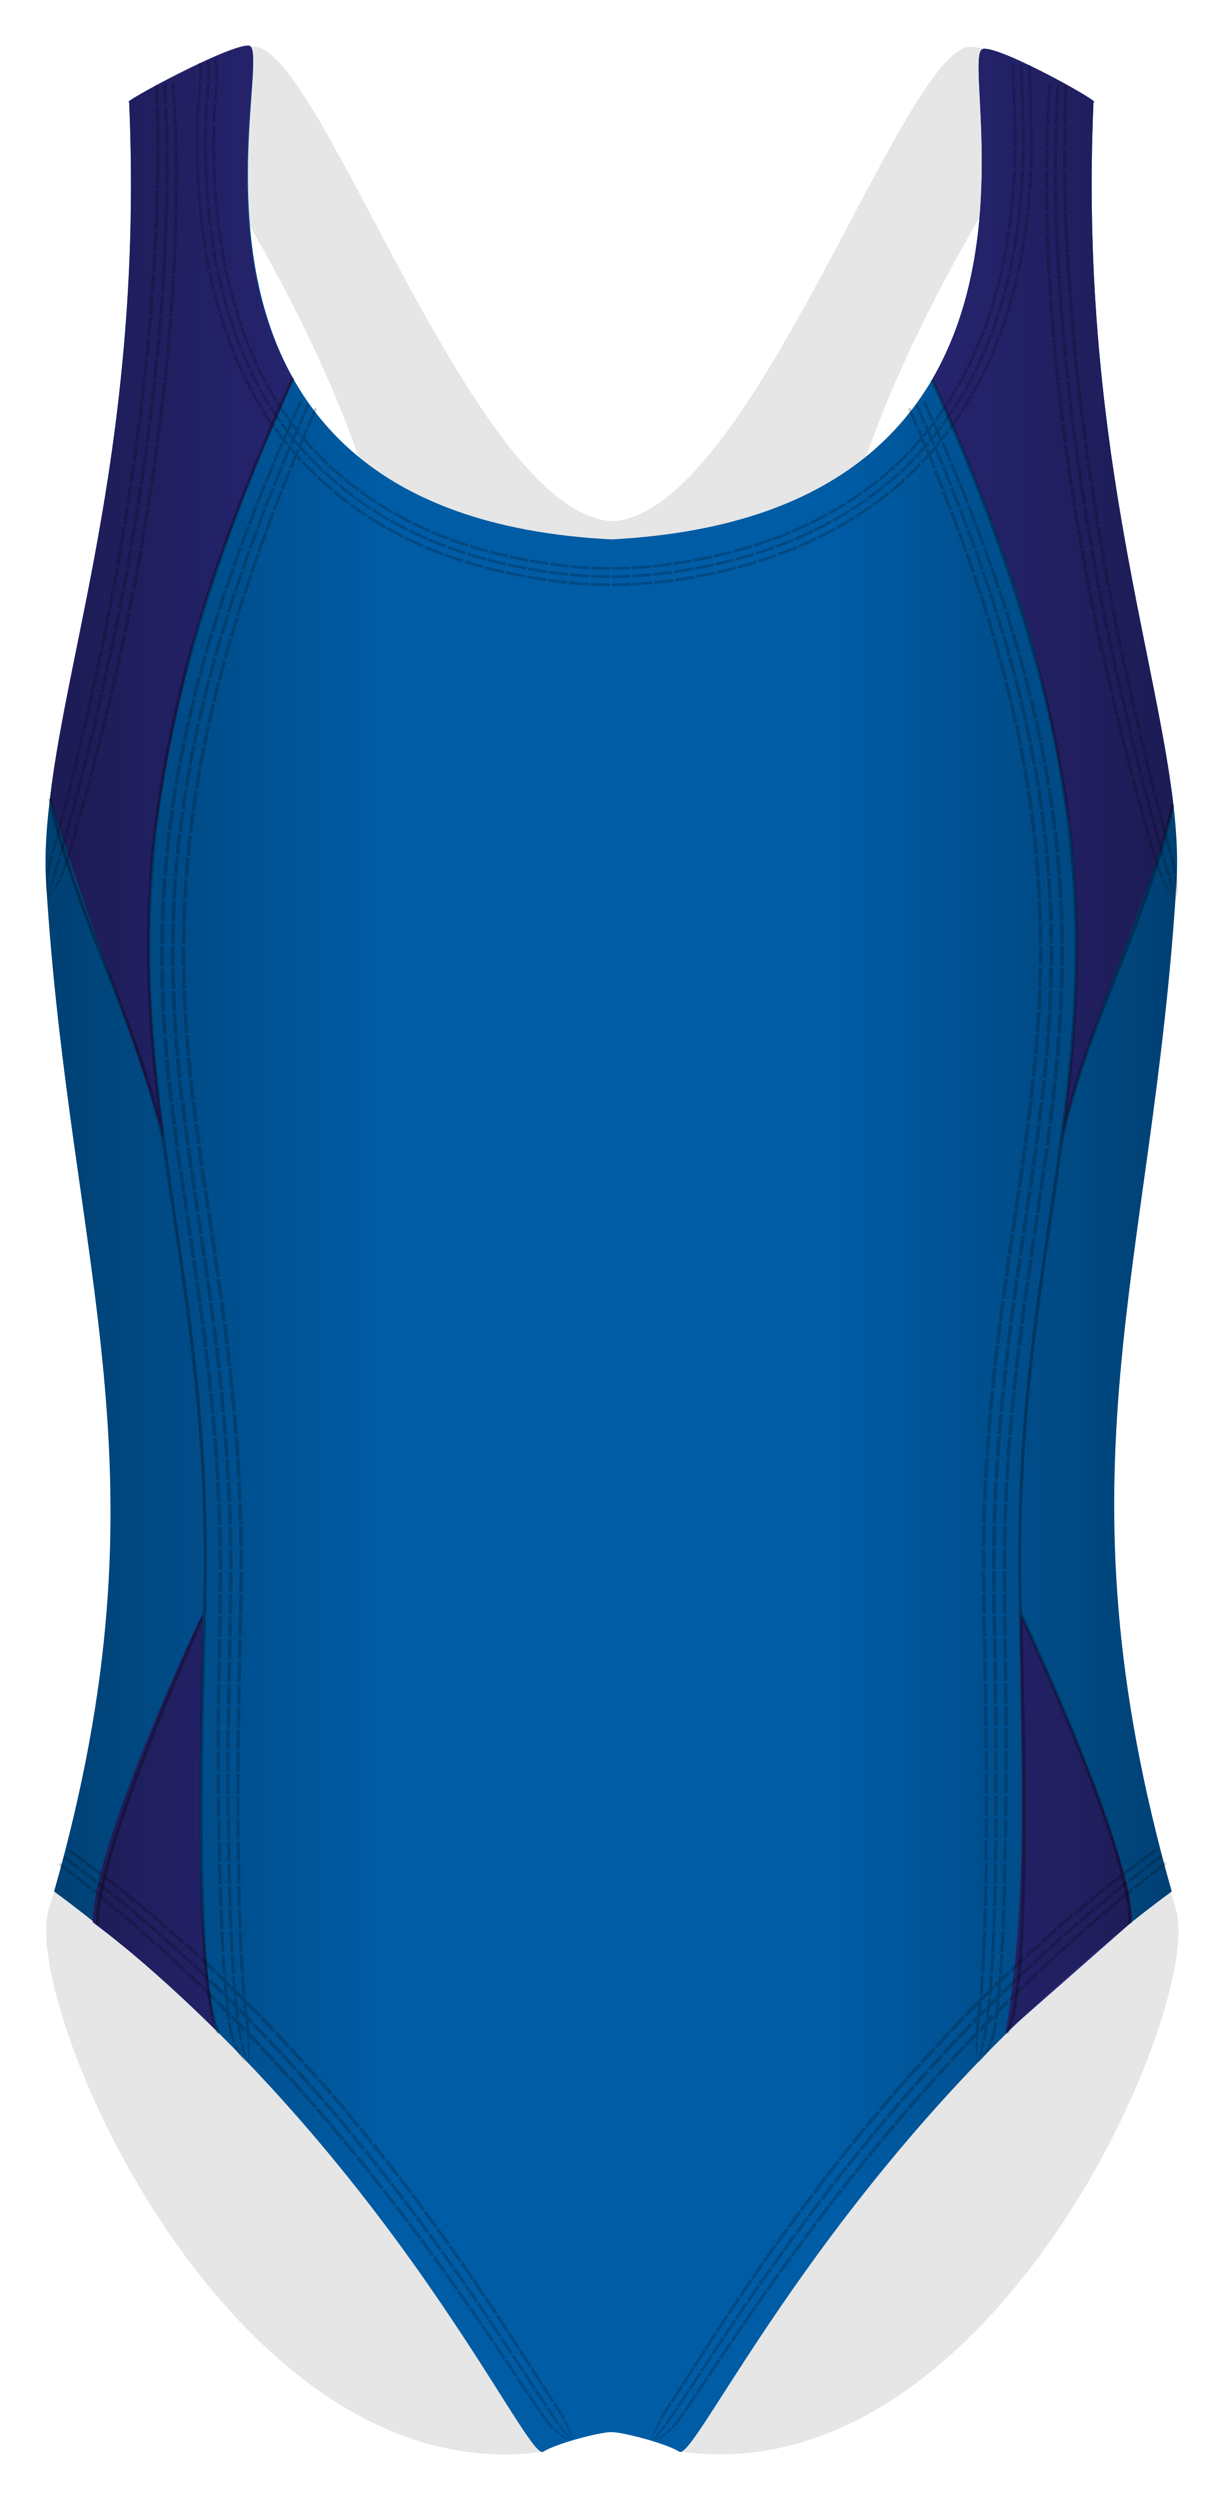 <svg xmlns="http://www.w3.org/2000/svg" width="381.175" height="778.195" viewBox="0 0 381.175 778.195"><path fill="#010202" d="M366.156 594.178c-37.95-121.97-11.334-211.628-2.652-286.417 0 0-213.348-10.25-34.686-278.06 5.055-4.44-21.332-15.65-26.99-15.13-21.135 1.95-68.13 145.47-111.147 147.67-43.01-2.2-90.01-145.72-111.14-147.67-5.66-.52-32.04 10.69-26.99 15.14 178.66 267.81-34.69 278.06-34.69 278.06 8.68 74.79 35.3 164.45-2.65 286.42C6.12 623.41 71.7 776.04 168.6 763.26c-.55-.724-1.07-1.48-1.54-2.28-2.04-3.52-3.07-7.318-3.08-11.39.03-.27.07-.537.104-.805.118-1.064.14-2.126.148-3.197.013-12.3 10.256-22.565 22.566-22.565 3.29 0 6.436.742 9.28 2.057 1.24.16 2.48.33 3.718.49 3.823 1.072 7.143 3.007 9.958 5.804 5.378 5.38 7.96 13.74 6.006 21.19-.303 3.21-1.255 6.353-2.977 8.905l-.04.06c-.32.54-.67 1.06-1.026 1.57 97.48 14.04 163.58-139.6 154.45-168.94z" opacity=".1"/><path fill="#005CA5" d="M340.51 31.754c3.334.667-28.705-17.357-34.332-16.554-9.25 1.32 35.805 144.942-115.82 152.706C38.738 160.143 86.79 15.863 77.542 14.542c-5.625-.804-40.665 17.88-37.332 17.212 5.33 121.333-28.837 194.096-25.845 242.998 7.404 121.003 39.676 183.335 2.49 314.014 102.687 75.82 146.925 177.91 152.326 174.42 3.84-2.48 17.12-6 20.94-6.106.08-.002.17 0 .25 0 .09 0 .17-.002.25 0 3.82.105 17.1 3.625 20.94 6.105 5.4 3.49 50.64-98.598 153.33-174.42-37.32-131.678-5.91-193.01 1.49-314.013 2.99-48.903-31.18-121.665-25.84-242.998z"/><path d="M317.646 503.204c-.12 42.204 3.09 84.188-4.496 129.627l39.276-34.53c1.286-20.2-34.625-95.93-34.625-95.93l-.15.85zm3.894-303.117c5 20 9 39 12 60 3.674 32.136 1.44 63.43-2.936 94.88 6.91-32.724 25.437-69.942 34.842-103.935-5.47-48.124-29.467-116.155-24.935-219.278 3.34.667-28.7-17.357-34.33-16.554-5.85.835 10.02 58.572-15.87 102.876 12.13 26.667 22.95 53.493 31.23 82.01zM63.094 503.25l-.155-.844s-33.79 70.86-34.09 95.956l.09.065c13.88 10.436 26.61 21.87 38.15 33.416-7.81-45.857-3.88-86.076-4-128.593zM77.578 14.2c-5.627-.803-40.666 18.22-37.333 17.555 4.532 103.123-19.217 168.74-24.687 216.863 11.648 37.558 26.224 74.183 35.594 106.35-4.374-31.45-6.61-62.744-2.937-94.88 3-21 7-40 12-60 8.28-28.52 19.102-55.344 31.23-82.01C65.562 73.77 83.427 15.035 77.578 14.2z" fill="#292778"/><path d="M91.207 117.662C7.54 302.35 67.007 351.087 63.8 496.39c-.45 20.433-4.212 121.696 4.337 136.487m-52.58-384.26c8.03 36.89 27.84 70.47 35.405 106.767m12.684 147.023S30.298 574.302 30.298 599.1m259.97-480.83c83.665 184.688 24.2 232.818 27.405 378.12.45 20.434 4.367 121.697-4.183 136.488m51.717-382.346c-8.03 36.89-27.13 68.556-34.693 104.852m-12.697 147.023s34.096 71.497 34.096 96.295" opacity=".3" fill="none" stroke="#010202" stroke-miterlimit="10"/><g opacity=".2" fill="#010202"><path d="M321.05 20.382l-.85.005.12 5.88.848-.025m-3.518-5.84l.12 5.943.85-.026-.12-5.93m-3.4.02l.118 6 .85-.03-.12-5.99m4.407 6.46l.85-.03.193 5.92-.85.03zM318 32.87l-.22-5.93.85-.03.22 5.93zm-2.55.09l-.22-5.94.85-.03.218 5.94zm5.97.37l-.848.03.178 5.96.85-.02m-3.577-5.843l.178 5.92.85-.02-.17-5.94m-3.4.13l.18 5.88.85-.02-.17-5.9m5.3 6.38l-.85.02.03.93v5.067l.85.012.01-3.02v-2.08l-.02-.938zm-3.4.07l.02.923v4.994l.85.01.01-2.974v-2.04l-.02-.93-.85.018zm-2.55.05l.02.92v4.91l.85.013.01-2.93c0-.73.01-1.464.01-2.013l-.02-.92-.85.02zm5.97 6.52l-.85-.018s.01 1.5-.06 3l-.11 2.99.85.04.12-3.01c.08-1.5.07-3.01.07-3.01zm-3.4-.06s.01 1.48-.06 2.96l-.11 2.956.85.04.11-2.97c.08-1.48.07-2.97.07-2.97l-.85-.015zm-2.55-.046s.01 1.46-.06 2.92c-.06 1.46-.11 2.93-.11 2.93l.85.04.11-2.94c.08-1.47.06-2.93.06-2.93l-.85-.01zm5.75 6.72l-.85-.04-.04.94-.13 2.06-.19 2.99.85.07.2-3.01.14-2.06.04-.94zm-3.4-.16l-.04.93-.13 2.03-.19 2.96.85.06.2-2.96c.05-.74.1-1.48.13-2.04l.04-.93-.85-.04zm-2.55-.12l-.04.92-.13 2.01-.19 2.92.85.07.19-2.93.14-2.01.04-.91-.85-.04zm5.54 6.89l-.85-.07-.56 5.97.85.1m-2.83-6.26l-.55 5.9.85.1.56-5.92m-3.39-.27l-.55 5.82.85.09.55-5.84m4.46 7l-.84-.09-.76 5.95.84.12m-2.61-6.36l-.75 5.87.85.12.76-5.9m-3.38-.38l-.74 5.79.84.13.75-5.81m4.2 7.15l-.84-.13-.48 2.96-.33 2.04-.18.92.84.15.18-.93.33-2.04.48-2.98zm-3.36-.5l-.47 2.92-.32 2.01-.17.91.84.15.18-.91.33-2.02.47-2.93-.84-.12zm-2.52-.37l-.46 2.88-.32 1.98c-.1.54-.17.9-.17.9l.84.15.17-.9.32-1.99.47-2.89-.84-.12zm4.79 7.42l-.84-.15-.58 2.95c-.27 1.48-.63 2.94-.62 2.94l.83.19s.36-1.47.63-2.95l.59-2.96zm-3.34-.62l-.57 2.9c-.26 1.46-.62 2.9-.62 2.9l.83.19s.36-1.44.63-2.91l.57-2.91-.84-.16zm-2.5-.47l-.56 2.86c-.26 1.43-.61 2.85-.61 2.85l.83.19s.35-1.42.61-2.86l.57-2.87-.83-.15zm4.5 7.6l-.83-.19-.69 2.93c-.17.73-.35 1.46-.51 2l-.25.91.82.22.25-.91c.16-.54.35-1.28.51-2.02l.7-2.94zm-3.31-.76l-.68 2.88c-.17.72-.35 1.44-.5 1.97l-.25.89.82.22.25-.89c.16-.53.34-1.25.5-1.98l.68-2.89-.83-.19zm-2.49-.57l-.67 2.84c-.16.71-.33 1.42-.49 1.94l-.24.88.82.22s.1-.35.24-.88c.16-.52.34-1.23.5-1.95l.67-2.85-.83-.19zm4.18 7.78l-.82-.22-.8 2.9c-.19.73-.45 1.44-.62 1.98l-.3.9.81.26.3-.9c.17-.54.44-1.26.62-1.99l.81-2.91zm-3.28-.9l-.79 2.85c-.19.72-.44 1.41-.61 1.94l-.29.88.81.26.29-.89c.17-.53.43-1.23.61-1.95l.8-2.86-.82-.23zm-2.46-.67l-.78 2.8c-.18.7-.43 1.38-.59 1.9l-.28.86.81.26.29-.87c.16-.52.42-1.21.6-1.91l.78-2.82-.82-.22zm3.83 7.95l-.81-.26-.94 2.86c-.23.72-.47 1.43-.69 1.95l-.34.88.8.3.34-.88c.22-.53.46-1.25.69-1.97l.94-2.88zm-3.24-1.05l-.92 2.81c-.22.71-.46 1.41-.67 1.92l-.33.86.8.3.33-.87c.22-.52.46-1.22.68-1.93l.93-2.83-.81-.26zm-2.42-.78l-.91 2.76c-.22.69-.45 1.38-.66 1.88l-.33.85.8.3.33-.85c.21-.5.45-1.2.67-1.89l.91-2.77-.81-.26zm3.46 8.13l-.79-.3-1.1 2.81c-.28.7-.53 1.41-.76 1.93l-.39.86.78.33.39-.86c.23-.52.49-1.24.77-1.94l1.1-2.83zm-3.18-1.2l-1.07 2.75c-.27.69-.52 1.38-.74 1.89l-.38.84.78.34.39-.85c.22-.51.48-1.21.75-1.9l1.08-2.77-.8-.3zm-2.39-.9l-1.05 2.7c-.27.67-.51 1.35-.73 1.85l-.37.83.78.33.38-.83c.22-.5.47-1.19.74-1.86l1.06-2.72-.79-.3zm3.06 8.29l-.77-.34-1.25 2.74-.86 1.89c-.11.26-.22.47-.3.62l-.12.23.76.37.12-.23c.08-.14.19-.35.3-.61l.87-1.9 1.25-2.77zm-3.11-1.36l-1.22 2.69-.84 1.85c-.11.25-.21.46-.29.6l-.12.22.76.38.12-.22c.08-.14.19-.35.3-.61.23-.51.54-1.19.85-1.86l1.23-2.71-.78-.34zm-2.33-1.03l-1.2 2.64-.82 1.81c-.11.25-.21.45-.29.59l-.11.22.76.38.12-.22c.08-.14.18-.34.29-.59.23-.5.53-1.16.83-1.83l1.21-2.65-.78-.34zm2.63 8.44l-.76-.38-2.82 5.34.74.42m-.2-6.9l-2.75 5.23.74.42 2.78-5.27m-3.04-1.53l-2.77 5.1.74.42 2.72-5.15m1.41 8.19l-.74-.42-3.13 5.17.71.46m.21-6.89l-3.06 5.05.71.46 3.09-5.09m-2.95-1.69l-3 4.94.72.46 3.02-4.97m.94 8.26l-.71-.46-3.46 4.96.68.5m.63-6.86l-3.38 4.84.68.5 3.41-4.89m-2.85-1.86l-3.31 4.73.68.5 3.33-4.77m.44 8.28l-.69-.51s-.2.32-.57.76l-1.3 1.62-1.89 2.36.65.54 1.9-2.38 1.31-1.64c.37-.44.57-.77.57-.77zm-2.74-2.02s-.2.31-.55.74l-1.27 1.58-1.85 2.3.65.54 1.86-2.33 1.28-1.6c.36-.43.55-.75.55-.75l-.68-.51zm-2.05-1.52s-.19.31-.54.72l-1.24 1.55-1.8 2.25.65.54 1.82-2.27 1.25-1.56c.35-.42.54-.73.54-.73l-.69-.5zm.61 8.8l-.65-.55-.59.74c-.37.43-.89.98-1.4 1.54l-2.05 2.23.61.58 2.07-2.25c.51-.57 1.04-1.12 1.41-1.56l.6-.75zm-2.6-2.19l-.58.72c-.36.42-.87.95-1.37 1.5l-2 2.17.62.58 2.02-2.2c.5-.55 1.02-1.09 1.38-1.51l.58-.73-.65-.55zm-1.95-1.64l-.57.7c-.35.41-.85.93-1.34 1.46l-1.95 2.12.62.59 1.97-2.14c.49-.54.99-1.06 1.35-1.48l.56-.71-.65-.55zm.06 8.82l-.62-.59-.64.69c-.38.43-.92.95-1.47 1.48l-2.18 2.1.58.62 2.19-2.13c.55-.53 1.1-1.06 1.48-1.49l.65-.7zm-2.46-2.35l-.63.68c-.37.42-.9.93-1.43 1.44l-2.13 2.05.58.62 2.14-2.07c.54-.52 1.07-1.03 1.44-1.46l.63-.69-.61-.59zm-1.84-1.76l-.61.66c-.36.4-.87.9-1.4 1.4l-2.07 2 .58.62 2.08-2.02c.52-.5 1.05-1.01 1.4-1.42l.62-.67-.62-.59zm-.48 8.84l-.58-.63-2.27 2c-.56.51-1.14 1-1.58 1.35l-.74.59.54.66.74-.6c.45-.35 1.03-.85 1.6-1.36l2.28-2.02zm-2.3-2.51s-1.11.98-2.22 1.95c-.54.49-1.11.97-1.54 1.31-.43.35-.72.58-.72.58l.54.66.72-.59c.44-.35 1.01-.83 1.56-1.33l2.23-1.97-.58-.63zm-1.73-1.88l-2.16 1.9c-.53.48-1.08.95-1.51 1.28l-.7.56.54.66s.28-.23.7-.57c.43-.34.98-.81 1.52-1.3l2.18-1.92-.57-.63zM277 153.8l-.535-.664-.74.593c-.435.36-1.025.83-1.64 1.27l-2.43 1.8.5.69 2.45-1.82c.614-.44 1.21-.92 1.65-1.29l.744-.6zm-2.137-2.65l-.72.58c-.43.352-1.006.814-1.607 1.246l-2.37 1.76.5.69 2.39-1.777c.607-.44 1.19-.9 1.62-1.26l.72-.59-.53-.66zm-1.6-1.987l-.7.57c-.42.34-.98.79-1.566 1.21l-2.31 1.72.497.69 2.333-1.737c.59-.42 1.153-.878 1.58-1.225l.7-.57-.536-.66zm-1.6 8.7l-.49-.69-2.5 1.7c-1.24.87-2.54 1.65-2.54 1.65l.45.72s1.31-.788 2.554-1.66l2.52-1.72zm-1.97-2.776l-2.445 1.66c-1.206.85-2.476 1.61-2.476 1.61l.45.72s1.28-.76 2.49-1.62l2.46-1.676-.497-.69zm-1.48-2.08l-2.39 1.62c-1.18.835-2.42 1.575-2.42 1.575l.45.72s1.25-.745 2.44-1.584l2.406-1.64-.49-.69zm-2.15 8.55l-.45-.72-.8.5c-.486.295-1.12.71-1.78 1.074l-2.62 1.5.41.75 2.643-1.51c.66-.36 1.3-.78 1.79-1.08l.8-.5zm-1.8-2.886l-.787.49c-.47.29-1.09.7-1.736 1.06l-2.563 1.47.415.75 2.584-1.48c.654-.36 1.28-.77 1.75-1.06l.79-.49-.45-.72zm-1.35-2.16l-.77.48c-.46.29-1.064.68-1.7 1.03l-2.51 1.44.413.74s1.27-.72 2.53-1.44c.64-.35 1.25-.75 1.714-1.03.46-.29.77-.48.77-.48l-.45-.72zm-2.62 8.45l-.41-.74-.83.44-1.84.96c-1.322.72-2.69 1.35-2.69 1.35l.375.77s1.38-.64 2.72-1.36l1.853-.97.84-.44zm-1.64-2.99l-.81.44-1.8.94c-1.304.71-2.645 1.33-2.645 1.33l.37.77s1.35-.62 2.66-1.33l1.816-.94.82-.44-.404-.75zm-1.22-2.23s-.317.18-.8.43l-1.76.92c-1.275.69-2.59 1.3-2.59 1.3l.37.76s1.32-.61 2.6-1.3l1.773-.93c.487-.25.806-.43.806-.43l-.41-.74zm-3.095 8.26l-.368-.76s-1.357.67-2.73 1.29l-2.767 1.2.336.79 2.78-1.21c1.38-.62 2.75-1.29 2.75-1.29zm-1.473-3.06s-1.32.65-2.67 1.26l-2.71 1.18.33.78 2.73-1.19c1.36-.61 2.694-1.26 2.693-1.26l-.37-.77zm-1.1-2.3s-1.3.64-2.62 1.23l-2.656 1.16.33.78 2.67-1.16c1.33-.6 2.63-1.24 2.63-1.24l-.37-.77zm-3.51 8.11l-.326-.78s-.35.15-.88.36l-1.93.76-1.93.75-.89.32.29.8.89-.32 1.94-.76c.71-.28 1.41-.56 1.94-.76.53-.2.88-.36.88-.36zm-1.31-3.14s-.34.16-.86.36l-1.895.75-1.89.75-.87.31.294.8.872-.32 1.91-.74 1.9-.75c.52-.2.86-.35.86-.35l-.33-.79zm-.99-2.35s-.33.15-.84.35l-1.85.74-1.858.73-.85.31.292.8.86-.31 1.86-.73 1.86-.73c.51-.19.84-.35.84-.35l-.33-.78zm-3.92 7.91l-.29-.8-2.84 1.01-2.867.93.26.81 2.888-.93 2.854-1.01zm-1.16-3.2l-2.79.99-2.81.91.25.81 2.83-.91c1.4-.5 2.807-.99 2.807-.99l-.29-.8zm-.87-2.4l-2.737.97-2.76.9.26.81 2.78-.89 2.757-.98-.29-.8zm-4.288 7.73l-.25-.81-.893.29-1.99.57-1.99.58-.904.24.22.82.913-.24 2-.58 1.994-.58.9-.28zm-1.01-3.25l-.88.28-1.954.57-1.956.57-.895.24.22.82.9-.24 1.962-.57 1.967-.56.89-.28-.25-.81zm-.756-2.44l-.86.28c-.52.15-1.22.36-1.92.56l-1.92.55c-.53.14-.88.23-.88.23l.22.82.89-.23c.53-.15 1.23-.35 1.93-.56s1.41-.4 1.93-.55l.87-.27-.25-.81zm-4.63 7.52l-.21-.82-2.92.75-2.93.67.19.83 2.94-.67 2.93-.75zm-.86-3.29l-2.86.74-2.88.66.19.83 2.9-.66 2.88-.74-.21-.82zm-.65-2.46l-2.81.72-2.83.65.18.83 2.86-.65 2.83-.73-.22-.82zm-4.95 7.31l-.18-.83-.92.21c-.55.11-1.29.26-2.02.4l-2.95.58.15.84 2.96-.58c.74-.14 1.48-.29 2.04-.4l.93-.2zm-.72-3.32l-.9.21-1.99.39-2.91.57.16.84 2.92-.57 2.01-.4.91-.21-.18-.83zm-.54-2.49l-.89.2-1.96.39-2.86.56.16.83 2.88-.56 1.98-.39.89-.2-.18-.83zm-5.24 7.12l-.15-.83s-.36.08-.92.16l-2.04.33-2.97.47.12.84 2.98-.47 2.06-.32c.56-.08.93-.16.93-.16zm-.6-3.34s-.36.08-.91.16l-2.01.32-2.92.46.12.84 2.94-.46 2.02-.32c.55-.08.92-.16.92-.16l-.15-.84zm-.45-2.51s-.36.08-.9.16l-1.98.32-2.88.46.12.84 2.9-.46 1.99-.32c.55-.08.9-.15.9-.15l-.15-.83zm-5.51 6.91l-.11-.84-2.98.36c-.74.09-1.49.18-2.05.25-.56.08-.93.1-.93.1l.08.85s.38-.03.94-.1l2.06-.25 3.01-.36zm-.47-3.37l-2.93.36-2.02.25c-.55.07-.92.1-.92.1l.09.85s.37-.03.93-.1l2.03-.25 2.95-.35-.11-.84zm-.35-2.53l-2.89.35-1.98.25c-.54.07-.9.1-.9.1l.08.85s.36-.03.91-.1l2-.24 2.91-.35-.12-.85zm-5.79 6.67l-.08-.85-3 .24-2.06.17-.94.04.05.85.95-.04 2.08-.16 3.02-.24zm-.32-3.38l-2.94.24-2.03.16-.92.04.04.85.93-.03 2.04-.16 2.97-.24-.08-.85zm-.24-2.54l-2.89.23-1.99.16-.9.04.05.85.91-.03 2-.16 2.91-.23-.08-.84zm-6.08 6.39l-.04-.85-3.01.12c-.75.03-1.51.06-2.07.05h-.94l.01.85h.95c.57.02 1.33-.01 2.09-.04l3.03-.11zm-.16-3.39l-2.95.11c-.74.03-1.48.06-2.03.04h-.92l.01.85.93.01c.56.02 1.3-.01 2.05-.04l2.97-.11-.04-.85zm-.12-2.55l-2.9.11c-.73.03-1.45.06-1.99.04l-.9-.01.01.85.91.01c.55.02 1.28-.01 2.01-.04l2.92-.11-.04-.85zm-6.39 6.09v-.85l-3.01-.02c-.75.01-1.5-.06-2.07-.08l-.94-.05-.04.85.95.05c.57.02 1.33.09 2.09.08l3.03.03zm.01-3.4l-2.95-.02c-.74.01-1.48-.06-2.03-.08l-.92-.05-.04.85.93.05c.56.02 1.3.09 2.04.08l2.98.02v-.9zm.01-2.55l-2.89-.02c-.72.01-1.44-.06-1.99-.08l-.9-.05-.04.85.91.05c.55.02 1.28.09 2.01.08l2.92.02v-.85zm-6.68 5.77l.04-.85-3.01-.16-3-.31-.08.85 3.03.31 3.03.16zm.18-3.4l-2.95-.16-2.94-.3-.08.85 2.96.3 2.98.16.05-.85zm.13-2.54l-2.89-.15-2.88-.3-.08.85 2.9.3 2.91.16.05-.84zm-6.97 5.41l.09-.84s-.37-.04-.94-.09c-.56-.06-1.32-.11-2.06-.23l-2.97-.42-.12.84 2.98.42c.74.12 1.51.17 2.07.23l.95.1zm.36-3.38l-.92-.09c-.55-.07-1.29-.12-2.02-.23l-2.93-.41-.12.84 2.95.41c.73.12 1.48.17 2.03.23l.93.09.09-.84zm.27-2.53l-.9-.09c-.54-.06-1.26-.11-1.98-.22l-2.89-.4-.13.85 2.9.4c.73.12 1.45.16 1.99.23l.91.09.09-.84zm-7.22 5.09l.13-.84-.93-.13c-.56-.09-1.3-.22-2.04-.34l-2.96-.5-.15.84 2.97.5 2.04.34.94.13zm.5-3.36l-.91-.13-2-.33-2.92-.49-.15.84 2.94.49 2.02.34.92.13.13-.84zm.37-2.52l-.9-.13-1.98-.33-2.87-.48-.15.84 2.89.49 1.99.33.91.13.13-.84zm-7.41 4.81l.16-.84-2.95-.58-2.02-.4-.92-.21-.18.83.92.21 2.03.41 2.96.59zm.62-3.35l-2.9-.58-1.99-.4-.9-.21-.18.83.91.21 2 .41 2.92.58.16-.84zm.46-2.51l-2.86-.57-1.96-.39-.89-.2-.18.83.9.21 1.98.4 2.88.57.16-.83zm-7.59 4.51l.19-.83-2.93-.68c-1.46-.35-2.91-.76-2.91-.76l-.22.83s1.46.41 2.93.76l2.95.68zm.75-3.32l-2.88-.67c-1.44-.34-2.86-.74-2.86-.74l-.21.82s1.43.4 2.88.75l2.9.67.19-.83zm.56-2.49l-2.84-.65c-1.41-.34-2.81-.73-2.81-.73l-.22.83s1.41.39 2.83.74l2.85.66.19-.83zm-7.76 4.21l.22-.82-.91-.24s-1.27-.33-1.99-.56l-2.88-.88-.25.81 2.9.88c.72.23 1.46.42 2 .57l.92.25zm.89-3.28l-.89-.24c-.54-.14-1.25-.32-1.96-.55l-2.83-.86-.25.81 2.85.87c.71.23 1.43.41 1.97.55l.9.24.22-.82zm.67-2.46l-.88-.23c-.53-.14-1.23-.32-1.92-.54l-2.78-.85-.25.81 2.8.85c.7.23 1.41.41 1.94.55l.88.24.22-.82zm-7.96 3.89l.26-.81-.9-.28c-.53-.18-1.24-.43-1.95-.67l-2.85-.98-.29.8 2.86.99 1.97.68.91.28zm1.04-3.24l-.88-.28-1.92-.66-2.79-.96-.29.8 2.82.97 1.93.67.89.28.26-.81zm.78-2.43l-.87-.27-1.88-.65-2.74-.95-.29.8 2.77.96 1.9.66.88.27.26-.81zm-8.11 3.5l.3-.79-2.81-1.09c-1.42-.52-2.78-1.16-2.78-1.16l-.33.78s1.38.65 2.8 1.17l2.83 1.1zm1.19-3.19l-2.75-1.07c-1.39-.5-2.73-1.14-2.73-1.13l-.33.78s1.35.63 2.75 1.15l2.78 1.08.3-.8zm.89-2.39l-2.7-1.05c-1.36-.49-2.67-1.11-2.67-1.11l-.33.79s1.32.62 2.69 1.13l2.72 1.06.3-.79zm-8.26 3.06l.34-.78-5.5-2.49-.37.76m6.89-.61l-5.38-2.44-.37.76 5.43 2.46m1.34-3.12l-5.27-2.39-.38.76 5.31 2.4m-8.1 1.89l.38-.76-5.32-2.87-.41.74m6.88-.15l-5.2-2.81-.42.74 5.24 2.83m1.52-3.04l-5.08-2.74-.42.74 5.12 2.77m-8.18 1.39l.42-.74-.83-.45c-.49-.28-1.12-.7-1.76-1.1l-2.55-1.62-.46.72 2.57 1.63c.65.4 1.28.82 1.78 1.11l.84.46zm1.7-2.95l-.81-.44c-.48-.28-1.1-.69-1.72-1.08l-2.5-1.58-.46.71 2.51 1.6c.63.4 1.25.81 1.73 1.09l.82.44.42-.73zm1.27-2.21l-.79-.42c-.46-.28-1.06-.68-1.68-1.06l-2.43-1.55-.46.71 2.46 1.56c.62.39 1.23.79 1.7 1.07l.8.43.42-.74zm-8.66 1.64l.47-.71-.8-.5c-.47-.32-1.14-.68-1.74-1.14l-2.43-1.8-.5.68 2.45 1.82c.6.46 1.27.83 1.74 1.15l.8.51zm1.87-2.84l-.78-.5c-.46-.31-1.11-.66-1.69-1.11l-2.37-1.76-.5.69 2.39 1.77c.59.46 1.25.82 1.71 1.13l.79.5.46-.71zm1.4-2.14l-.76-.48c-.45-.3-1.08-.65-1.65-1.09l-2.31-1.72-.5.69 2.33 1.73c.57.45 1.21.79 1.67 1.1l.76.49.47-.71zm-8.75 1.14l.51-.68-2.43-1.8c-.62-.44-1.19-.93-1.62-1.3l-.71-.62-.55.65.72.62c.43.38 1.01.88 1.63 1.32l2.45 1.82zm2.03-2.73l-2.37-1.76c-.6-.42-1.16-.9-1.58-1.27l-.7-.6-.54.65.71.61c.41.37.98.85 1.59 1.28l2.39 1.78.51-.68zm1.53-2.05l-2.32-1.72c-.59-.41-1.14-.88-1.54-1.24l-.68-.59-.55.66.69.59c.41.37.96.84 1.55 1.26l2.34 1.73.51-.68zm-8.81.63l.55-.65-2.29-1.98-1.57-1.36c-.22-.18-.39-.35-.5-.47l-.19-.18-.58.62.19.19c.11.12.28.29.5.48l1.59 1.37 2.31 2zm2.19-2.6l-2.23-1.93c-.56-.48-1.12-.97-1.53-1.33-.21-.18-.37-.34-.48-.46l-.18-.18-.58.62.18.18c.11.12.28.28.49.46l1.55 1.34 2.26 1.95.55-.65zm1.65-1.95l-2.18-1.88-1.5-1.29c-.21-.17-.37-.33-.48-.44l-.17-.17-.58.62.17.18c.11.11.27.27.48.45l1.51 1.3 2.2 1.9.55-.65zm-8.85.09l.59-.61-4.27-4.3-.62.58m6.65 1.88l-4.16-4.19-.62.58 4.19 4.23m2.35-2.46L98.2 140l-.62.58 4.092 4.123m-8.26-1.08l.62-.575-.18-.19-.445-.53-1.35-1.59-1.956-2.31-.66.54 1.98 2.33 1.36 1.6.45.52.18.19zm2.5-2.304l-.18-.18-.435-.52-1.32-1.54-1.91-2.26-.66.54 1.93 2.27 1.32 1.56.44.51.18.18.624-.57zm1.87-1.73l-.17-.18-.42-.5-1.28-1.52-1.86-2.2-.66.54 1.88 2.22 1.29 1.52.43.5.176.18.623-.58zm-8.73-1.08l.66-.54-.61-.73c-.384-.42-.83-1.03-1.267-1.65l-1.77-2.46-.69.5 1.79 2.48c.44.63.89 1.24 1.278 1.67l.617.73zm2.64-2.14l-.594-.71c-.37-.41-.81-1-1.23-1.61l-1.726-2.4-.69.5 1.74 2.42c.43.61.87 1.21 1.25 1.62l.6.71.66-.54zm1.98-1.61l-.58-.69c-.36-.39-.79-.98-1.2-1.57l-1.68-2.33-.69.5L91.2 133c.417.598.844 1.186 1.213 1.587l.59.69.66-.535zm-8.63-1.6l.69-.49-1.765-2.46c-.83-1.27-1.606-2.57-1.606-2.57l-.73.45s.78 1.31 1.61 2.59l1.79 2.48zm2.775-1.97s-.86-1.2-1.73-2.39c-.8-1.24-1.56-2.51-1.56-2.51l-.72.45s.766 1.27 1.576 2.52l1.74 2.42.69-.49zm2.08-1.47l-1.686-2.34c-.78-1.21-1.52-2.45-1.52-2.45l-.72.45s.75 1.25 1.54 2.47l1.7 2.35.7-.49zm-8.577-2.15l.72-.44-1.58-2.58c-.41-.64-.726-1.33-1.004-1.82l-.45-.85-.743.41.446.84c.28.49.6 1.19 1.01 1.83l1.6 2.6zm2.89-1.78l-1.55-2.52c-.4-.62-.71-1.29-.98-1.78l-.434-.81-.746.41.43.82c.27.49.59 1.17.99 1.8l1.56 2.54.72-.45zm2.17-1.34L84.87 122c-.39-.61-.69-1.27-.96-1.74l-.422-.79-.75.41.43.8c.27.47.57 1.14.962 1.75l1.523 2.47.727-.45zm-8.41-2.68l.75-.4-1.422-2.66c-.38-.66-.67-1.36-.91-1.87l-.4-.86-.77.36.4.86c.25.51.54 1.22.92 1.88l1.43 2.69zm2.997-1.61l-1.39-2.61c-.365-.64-.65-1.32-.89-1.82l-.39-.84-.77.36.39.85c.24.5.527 1.19.895 1.84l1.4 2.62.75-.4zm2.248-1.21l-1.36-2.55c-.357-.63-.637-1.3-.87-1.79l-.38-.82-.767.37.38.83c.234.49.516 1.17.875 1.8l1.37 2.57.75-.4zm-8.244-3.16l.77-.36-1.26-2.74c-.33-.68-.61-1.38-.81-1.91l-.35-.88-.78.32.35.88c.21.53.49 1.23.82 1.92l1.28 2.76zm3.08-1.44l-1.24-2.69c-.32-.66-.59-1.35-.79-1.87l-.34-.86-.78.33.35.86c.2.52.48 1.21.8 1.88l1.25 2.71.77-.36zm2.31-1.08l-1.21-2.63c-.31-.65-.58-1.33-.78-1.83l-.33-.85-.79.32.34.85c.2.51.47 1.19.79 1.84l1.22 2.64.77-.36zm-8.05-3.61l.79-.32-1.11-2.81c-.28-.7-.55-1.41-.72-1.95l-.3-.9-.8.28.31.89c.17.54.44 1.25.73 1.95l1.12 2.82zm3.16-1.27l-1.09-2.75c-.28-.68-.54-1.37-.71-1.9l-.29-.88-.8.28.3.88c.17.53.43 1.23.71 1.91l1.1 2.77.79-.32zm2.37-.95l-1.07-2.7c-.27-.67-.53-1.35-.69-1.87l-.29-.86-.8.28.29.86c.17.52.42 1.2.7 1.88.54 1.35 1.08 2.71 1.08 2.71l.79-.32zm-7.86-4.03l.8-.28-.96-2.86c-.51-1.42-.89-2.88-.89-2.88l-.81.24s.38 1.46.9 2.89l.97 2.87zm3.21-1.11l-.94-2.8c-.5-1.39-.87-2.83-.87-2.83l-.81.24s.38 1.44.88 2.84l.96 2.82.8-.28zm2.41-.84l-.93-2.75c-.49-1.37-.85-2.78-.85-2.78l-.82.24s.37 1.41.87 2.79l.93 2.76.8-.28zm-7.65-4.4l.82-.24-.82-2.9c-.44-1.44-.76-2.91-.76-2.91l-.83.21s.33 1.47.77 2.92l.83 2.91zm3.26-.96l-.81-2.85c-.43-1.42-.75-2.86-.75-2.86l-.82.21s.33 1.45.76 2.87l.82 2.86.82-.24zm2.45-.72l-.79-2.8c-.42-1.39-.74-2.82-.74-2.82l-.82.2s.32 1.43.74 2.82l.8 2.81.82-.24zm-7.47-4.74l.83-.21-.69-2.93c-.17-.74-.35-1.47-.47-2.02l-.17-.92-.83.17.18.93c.12.55.3 1.29.47 2.02l.7 2.94zm3.31-.82l-.68-2.88c-.17-.72-.35-1.44-.46-1.98l-.17-.91-.84.17.17.91c.11.54.29 1.27.46 1.99l.68 2.89.82-.21zm2.48-.61l-.67-2.83c-.17-.71-.34-1.42-.46-1.95l-.17-.9-.84.17.17.9c.11.53.29 1.24.45 1.95l.67 2.84.82-.2zm-7.26-5.1l.83-.17-.57-2.95-.39-2.03-.14-.92-.84.14.13.93.39 2.04.57 2.97zm3.33-.68l-.56-2.91-.38-2-.13-.92-.84.14.13.92.38 2.01.56 2.92.83-.17zm2.5-.51L70 80.07l-.38-1.96-.13-.9-.84.14.13.907.37 1.977.55 2.88.834-.17zm-7.01-5.36l.84-.14-.83-5.95-.85.11m4.18 5.43l-.81-5.86-.84.11.82 5.89m3.36-.54l-.8-5.78-.84.11.81 5.8m-6-5.76l.85-.11-.4-2.98-.24-2.98-.85.08.25 3 .4 2.99zm3.38-.42l-.4-2.94-.24-2.95-.84.07.24 2.96.4 2.94.85-.11zm2.53-.32l-.39-2.89-.24-2.91-.84.07.24 2.92.39 2.9.85-.11zm-6.6-5.86l.85-.07-.48-5.97-.85.05m3.87 5.7l-.48-5.9-.85.05.48 5.93m3.39-.3l-.48-5.82-.85.05.48 5.86m-5.62-6.15l.85-.05s-.05-.37-.05-.94c-.02-.56-.05-1.31-.07-2.06l-.08-3-.85.03.09 3.01.06 2.07c.01.57.05.94.05.94zm3.39-.19s-.04-.37-.05-.92l-.06-2.03-.09-2.96-.85.03.09 2.97.06 2.05c.01.56.05.93.05.93l.85-.05zm2.55-.14s-.04-.36-.05-.91l-.06-2.01-.09-2.93-.85.03.09 2.94.06 2.02c.01.55.05.92.05.92l.85-.05zm-6.17-6.27l.85-.02-.09-2.99c-.07-1.49-.04-2.99-.04-2.99l-.85.01s-.03 1.5.04 3l.09 3zm3.4-.09l-.09-2.96c-.07-1.48-.04-2.96-.04-2.96h-.85s-.04 1.49.03 2.97l.09 2.98.85-.03zm2.55-.07L67 48.12c-.07-1.465-.035-2.93-.035-2.93h-.85s-.036 1.472.034 2.94l.09 2.94.85-.026zM61 44.63h.85l.076-5.98-.85-.02m3.33 5.99l.07-5.92-.85-.017-.073 5.94m3.4-.004l.077-5.87-.85-.02-.074 5.88m-5-6.62l.85.02.012-.94c.015-.57-.007-1.29.053-2.08.07-1.57.23-3.06.23-3.06l-.85-.08s-.16 1.49-.23 3.09c-.06.8-.04 1.52-.06 2.09l-.01.94zm3.4.08l.01-.93c.018-.56-.003-1.3.054-2.03.064-1.47.216-2.94.216-2.94l-.85-.08s-.16 1.48-.22 2.98c-.06.75-.04 1.49-.05 2.04l-.01.93.85.01zm2.55.05l.01-.92c.017-.54-.003-1.31.05-1.98.06-1.36.21-2.82.21-2.82l-.848-.08s-.15 1.47-.21 2.86c-.056.7-.036 1.46-.05 2l-.01.92.85.02zm-5.62-6.89l.846.08.287-2.94c.15-1.46.22-2.88.22-2.88l-.85-.05s-.07 1.39-.22 2.84l-.29 2.93zm3.385.33l.29-2.96c.15-1.48.23-2.98.23-2.98l-.85-.05s-.07 1.47-.22 2.94l-.29 2.95.85.08zm2.54.25l.29-2.97c.16-1.5.24-3.07.24-3.07l-.85-.05s-.08 1.54-.23 3.03l-.29 2.96.85.08zm-5.38-6.92l.85.04s.02-.36.02-.88.05-1.24-.01-1.91c-.05-.67-.04-1.37-.15-1.84l-.13-.81-.83.16.13.76c.11.44.1 1.12.15 1.76.07.64.01 1.34.02 1.85 0 .51-.02.85-.02.85zm3.4.15s.02-.38.02-.94.05-1.32-.02-2.07c-.06-.76-.05-1.51-.18-2.07l-.15-.94-.83.15.15.89c.12.53.12 1.26.18 1.99.07.72.01 1.46.02 2.01 0 .55-.02.92-.02.92l.85.03zm2.55.11s.02-.4.02-1c-.01-.61.05-1.39-.02-2.23-.07-.84-.07-1.65-.2-2.3-.11-.64-.17-1.07-.17-1.07l-.84.15.16 1.02c.13.62.13 1.41.19 2.22.07.81.01 1.58.02 2.17-.01.59-.02.98-.02.98l.85.03zm297.3 254.11l.19-.06s-.22-.32-.52-.82c-.3-.49-.67-1.16-1.03-1.84-.7-1.35-1.3-2.74-1.3-2.74l-.65.2s.67 1.37 1.49 2.69c.2.34.43.66.63.96.21.31.4.6.59.83l.44.58.19.22zm.74-.23s-.34-1.46-.7-2.92l-.75-2.9-.65.19.94 2.85c.48 1.42.99 2.83.99 2.83l.19-.06zm.55-.17l.04-.28.06-.73c.03-.31.03-.65.04-1.02 0-.37.03-.77.01-1.15-.03-1.56-.21-3.06-.21-3.06l-.65.19s.25 1.48.39 3c.07.76.12 1.53.13 2.11.02.58.01.97.01.97l.19-.06zm-4.87-5.43l.68-.21s-.58-1.39-1.08-2.81c-.5-1.42-.92-2.86-.92-2.86l-.8.23s.42 1.44.96 2.85c.53 1.41 1.18 2.79 1.18 2.79zm2.71-.81l-.8-2.89-.83-2.88-.8.23.87 2.87.89 2.86.67-.2zm2.04-.6s-.2-1.5-.52-2.97c-.31-1.46-.74-2.89-.74-2.89l-.81.23s.42 1.44.76 2.89c.35 1.46.61 2.94.61 2.94l.68-.2zm-7.05-4.81l.8-.23-.86-2.88c-.44-1.44-.83-2.89-.83-2.89l-.82.23s.4 1.45.84 2.89l.88 2.88zm3.22-.93l-.85-2.88c-.42-1.44-.8-2.89-.8-2.89l-.82.23s.38 1.45.81 2.88l.85 2.88.81-.23zm2.41-.7l-.81-2.88c-.41-1.44-.78-2.89-.78-2.89l-.82.23s.37 1.45.79 2.88l.83 2.87.81-.23zm-7.51-4.72l.83-.23-1.63-5.78-.84.23m4.94 4.86l-1.57-5.78-.84.23 1.59 5.78m3.3-.92l-1.52-5.77-.85.23 1.54 5.78m-6.75-4.97l.85-.23-1.62-5.78-.86.23m5.02 4.86l-1.57-5.78-.85.23 1.59 5.78m3.37-.92l-1.52-5.77-.86.23 1.55 5.78m-6.86-4.98l.86-.23s-.42-1.44-.78-2.9l-.75-2.91-.87.23.77 2.91c.37 1.45.8 2.9.8 2.9zm3.45-.92s-.41-1.44-.76-2.9l-.73-2.91-.87.23.74 2.91c.36 1.45.78 2.89.78 2.89l.86-.23zm2.58-.69s-.39-1.44-.74-2.9l-.71-2.9-.87.23.72 2.9c.35 1.45.75 2.89.75 2.89l.86-.23zm-7.73-4.79l.88-.23-1.51-5.81-.9.23m5.04 4.91l-1.46-5.81-.89.22 1.48 5.81m3.51-.91l-1.42-5.8-.89.22 1.44 5.81m-6.94-5.04l.9-.23-1.51-5.82-.91.22m5.1 4.93l-1.46-5.81-.91.22 1.48 5.81m3.57-.9l-1.42-5.8-.91.22 1.44 5.8m-7.03-5.06l.91-.22-1.39-5.84-.92.21m5.05 4.96l-1.36-5.84-.92.22 1.37 5.84m3.64-.88l-1.32-5.83-.92.22 1.33 5.83m-7.01-5.11l.93-.22-1.4-5.85-.93.21m5.11 4.98l-1.35-5.83-.94.21 1.37 5.84m3.7-.87l-1.32-5.82-.93.21 1.33 5.83m-7.1-5.13l.94-.21s-.35-1.46-.69-2.92c-.34-1.47-.65-2.94-.65-2.94l-.95.21s.31 1.47.66 2.94l.71 2.92zm3.75-.85l-.68-2.92c-.33-1.46-.63-2.93-.63-2.93l-.95.21s.31 1.47.64 2.93l.69 2.92.93-.22zm2.82-.64l-.66-2.91c-.32-1.46-.61-2.92-.61-2.92l-.95.21s.3 1.47.62 2.92l.67 2.91.94-.21zm-8.05-4.96l.95-.21-1.28-5.87-.96.21m5.09 5.04L346.8 203l-.966.204 1.26 5.86m3.8-.84l-1.21-5.843-.96.21 1.226 5.85m-7.123-5.21l.966-.2-1.278-5.87-.97.2m5.14 5.06l-1.25-5.86-.97.2 1.26 5.86m3.85-.81l-1.216-5.84-.98.2 1.22 5.85m-7.2-5.24l.97-.2-.2-.92-.4-2.03-.58-2.95-.99.19.59 2.95.4 2.03.2.92zm3.89-.8l-.19-.92c-.11-.55-.25-1.28-.39-2.02l-.57-2.94-.98.2.57 2.94.39 2.03.19.92.97-.2zm2.92-.6l-.19-.91-.38-2.02-.56-2.93-.99.2.56 2.94.38 2.02.19.91.97-.2zm-8.13-5.09l.99-.19-1.16-5.89-.99.19m5.11 5.13l-1.14-5.88-1 .19 1.14 5.89m3.93-.78l-1.11-5.86-.99.19 1.12 5.87m-7.2-5.33l.99-.19-.58-2.95c-.3-1.47-.56-2.95-.56-2.95l-1.01.19s.26 1.48.56 2.96l.58 2.95zm3.97-.75l-.57-2.94c-.3-1.47-.55-2.95-.55-2.95l-1.01.19s.25 1.48.55 2.95l.58 2.94.99-.19zm2.98-.56l-.56-2.93c-.29-1.46-.53-2.94-.53-2.94l-1 .18s.25 1.48.54 2.94l.56 2.94.99-.19zm-8.21-5.19l1-.18-1.04-5.92-1.01.17m5.06 5.2l-1.02-5.9-1.01.17 1.03 5.91m4.01-.72l-1-5.88-1.01.18 1.01 5.89m-7.17-5.43l1.01-.17-1.04-5.92-1.02.17m5.09 5.23l-1.02-5.9-1.02.17 1.03 5.91m4.04-.7l-1-5.88-1.01.17 1.01 5.89m-7.21-5.47l1.01-.17s-.28-1.48-.5-2.96l-.46-2.97-1.02.16s.23 1.49.47 2.98c.21 1.49.49 2.97.49 2.97zm4.07-.67s-.27-1.48-.49-2.96l-.45-2.96-1.02.16s.23 1.49.45 2.97c.22 1.49.49 2.96.49 2.96l1.02-.17zm3.05-.51s-.27-1.47-.48-2.95l-.45-2.95-1.02.17.45 2.95c.21 1.48.48 2.95.48 2.95l1.02-.17zm-8.17-5.36l1.02-.16-.92-5.94-1.02.15m5.01 5.3l-.91-5.92-1.03.15.91 5.93m4.09-.64l-.9-5.9-1.03.16.9 5.91m-7.15-5.58l1.03-.15-.46-2.97-.31-2.04-.13-.93-1.03.15.13.94.32 2.05.46 2.98zm4.11-.61l-.45-2.96-.32-2.03-.13-.93-1.03.15.13.93.32 2.04.46 2.96 1.02-.15zm3.08-.46l-.45-2.95c-.11-.74-.22-1.47-.31-2.03-.07-.55-.12-.92-.12-.92l-1.03.15.12.92.31 2.03.45 2.95 1.02-.15zm-8.17-5.47l1.03-.14-.79-5.96-1.03.14m4.92 5.39l-.79-5.94-1.04.14.79 5.94m4.12-.58l-.79-5.91-1.03.13.78 5.92m-7.05-5.69l1.03-.14-.79-5.96-1.03.13m4.92 5.42l-.79-5.94-1.03.13.79 5.94m4.13-.55l-.78-5.91-1.04.13.79 5.92m-7.06-5.75l1.03-.12s-.21-1.49-.37-2.99l-.33-2.99-1.04.12.33 2.99c.15 1.5.36 2.99.36 2.99zm4.13-.51s-.21-1.48-.36-2.97l-.33-2.98-1.03.12.33 2.98c.15 1.49.36 2.97.36 2.97l1.04-.13zm3.1-.38s-.21-1.47-.36-2.96l-.33-2.96-1.04.12.33 2.97c.15 1.49.36 2.97.36 2.97l1.03-.13zm-8-5.68l1.03-.11-.66-5.98-1.03.11m4.79 5.51l-.67-5.95-1.04.11.66 5.97m4.14-.48l-.67-5.93-1.03.11.67 5.94m-6.93-5.88l1.03-.11-.33-2.99c-.18-1.49-.29-2.99-.29-2.99l-1.03.1s.11 1.51.29 3l.33 2.99zm4.13-.44l-.33-2.98c-.18-1.49-.3-2.98-.3-2.98l-1.03.1s.11 1.5.29 2.99l.33 2.98 1.04-.11zm3.1-.33l-.33-2.96c-.18-1.48-.3-2.96-.3-2.96l-1.03.1s.11 1.49.3 2.97l.34 2.97 1.03-.11zm-7.9-5.82l1.03-.1-.53-5.99-1.03.09m4.64 5.6l-.54-5.96-1.03.09.53 5.97m4.12-.4l-.54-5.94-1.03.09.54 5.95m-6.76-6l1.03-.09-.52-5.99-1.02.08m4.62 5.65l-.53-5.96-1.02.08.53 5.98m4.1-.36l-.55-5.93-1.02.08.54 5.95m-6.73-6.06l1.02-.08-.38-6-1.02.07m4.46 5.7l-.4-5.98-1.02.07.39 5.98m4.09-.32l-.43-5.93-1.01.07.41 5.96m-6.55-6.14l1.01-.06-.37-6.01-1.01.06m4.43 5.74l-.4-5.97-1.01.06.39 5.99m4.06-.28l-.42-5.94-1.01.06.41 5.96m-6.5-6.2l1.01-.054s-.12-1.5-.17-3.01l-.12-3.01-1 .05.11 3.01.16 3.01zm4.03-.23s-.12-1.49-.18-2.99l-.13-2.99-1 .05.12 3c.06 1.5.18 2.99.18 2.99l1.01-.053zm3.02-.173s-.13-1.487-.19-2.97l-.14-2.97-1 .04.13 2.98c.07 1.49.19 2.98.19 2.98l1.01-.06zm-7.4-6.24l.99-.047-.23-6.01-.99.04m4.21 5.84l-.25-5.986-.99.04.25 6m3.99-.184l-.29-5.96-.99.04.27 5.97m-6.22-6.35l.99-.03-.11-3.01c-.04-.75-.05-1.5-.05-2.06l-.01-.94-.98.03.01.94c.01.57.01 1.32.05 2.08l.11 3.01zm3.95-.14l-.13-2.99c-.04-.74-.05-1.49-.06-2.05l-.02-.93-.97.03.01.94c.01.56.02 1.31.06 2.06l.13 3 .99-.03zm2.96-.1l-.15-2.97c-.04-.74-.06-1.49-.07-2.05l-.02-.93-.97.03.02.93c.01.56.03 1.31.07 2.05l.14 2.98.99-.03zm-7.07-6.38l.97-.02-.06-6.02-.96.02m3.95 5.94l-.1-5.99-.96.02.09 6m3.9-.1l-.14-5.95-.96.02.13 5.97m-5.9-6.49l.96-.01-.03-3.01-.02-2.07.01-.94-.94.01-.01.94.02 2.08.03 3.013zm3.84-.05l-.05-2.99-.03-2.05.01-.93h-.94l-.01.93c.01.56.02 1.31.04 2.06l.04 3 .96-.01zm2.88-.03l-.07-2.98-.05-2.04-.01-.93h-.94v.93l.05 2.05.07 2.98.96-.01zm-6.73-6.55h.94l.11-6.02-.92-.01m3.65 6.03l.06-5.99-.92-.01-.07 6m3.77 0V46.4l-.93-.01-.02 5.96m-5.52-6.64l.92.02.11-6.02-.9-.02m3.56 6.08l.05-5.99-.9-.02-.07 6m3.69.05v-6l-.9-.02-.02 5.97m-5.38-6.7l.9.02.29-6.02-.88-.03m3.29 6.12l.23-5.99-.88-.03-.25 5.99m3.61.094l.16-5.95-.88-.04-.18 5.96m-5.07-6.77l.87.03.31-6.01-.85-.05m3.18 6.17l.23-5.985-.85-.05-.25 5.99m3.51.14l.15-5.95-.85-.04-.18 5.96M14.68 279l.084.026s-.028-.4-.03-.987c-.01-.6.027-1.37.064-2.14.1-1.54.32-3.03.32-3.03l-.62-.19s-.036.38-.066.95c-.04.57-.06 1.35-.045 2.13-.002.39.04.79.058 1.16.02.37.04.72.087 1.02.038.3.07.56.09.74l.057.28zm.34.104s.52-1.408 1.01-2.826c.476-1.422.95-2.845.95-2.845l-.62-.184-.74 2.9c-.358 1.45-.685 2.92-.685 2.92l.086.02zm.258.08l.2-.21.476-.565c.205-.24.41-.52.63-.82.214-.3.47-.62.678-.95.438-.66.842-1.32 1.12-1.82.286-.51.46-.85.46-.85l-.62-.19s-.625 1.38-1.37 2.72c-.388.66-.772 1.33-1.102 1.82-.318.49-.56.81-.558.81l.086.02zm-.718-7.094l.65.194s.237-1.49.57-2.95c.328-1.462.747-2.897.747-2.897l-.802-.232s-.417 1.434-.705 2.906c-.3 1.47-.46 2.98-.46 2.98zm2.606.773l.9-2.86.867-2.87-.802-.232-.82 2.88-.79 2.89.65.2zm1.954.58s.686-1.365 1.233-2.77c.558-1.404.987-2.845.987-2.845l-.802-.232s-.428 1.44-.947 2.853c-.51 1.41-1.12 2.8-1.12 2.8l.65.19zm-3.233-7.813l.804.23.83-2.874c.42-1.437.79-2.886.79-2.886l-.82-.232s-.36 1.45-.77 2.886l-.81 2.875zm3.217.928l.85-2.875c.43-1.436.814-2.886.814-2.886l-.824-.232s-.377 1.45-.803 2.886l-.84 2.88.81.23zm2.412.695l.88-2.875c.446-1.436.843-2.886.843-2.886l-.83-.232s-.39 1.45-.83 2.886l-.87 2.875.8.24zm-3.892-7.963l.825.233 1.53-5.78-.85-.232m1.79 6.71l1.59-5.78-.85-.23-1.58 5.78m3.3.93l1.65-5.78-.85-.23-1.64 5.79m-3.29-7.75l.85.24 1.53-5.78-.86-.23m1.87 6.71l1.59-5.78-.87-.23-1.58 5.78m3.39.93l1.65-5.78-.86-.23-1.63 5.78m-3.41-7.74l.86.23s.4-1.44.74-2.89l.71-2.9-.89-.23-.71 2.9c-.34 1.46-.74 2.9-.74 2.9zm3.47.93s.41-1.44.77-2.89l.74-2.9-.89-.23-.74 2.91c-.36 1.46-.76 2.9-.76 2.9l.87.23zm2.6.69s.42-1.44.8-2.9l.76-2.9-.89-.23-.76 2.91c-.37 1.46-.79 2.9-.79 2.9l.87.23zm-4.49-7.99l.89.23 1.43-5.8-.91-.23m2.13 6.72l1.48-5.81-.91-.23-1.47 5.81m3.55.92l1.53-5.82-.9-.22-1.52 5.81m-3.76-7.75l.9.23 1.43-5.8-.92-.22m2.2 6.71l1.49-5.81-.92-.22-1.47 5.81m3.62.91l1.53-5.81-.92-.22-1.52 5.82m-3.89-7.74l.92.23 1.32-5.83-.93-.22m2.38 6.72l1.37-5.84-.94-.22-1.36 5.84m3.69.9l1.42-5.84-.94-.22-1.4 5.84m-4.09-7.75l.94.22 1.33-5.83-.96-.22m2.45 6.71l1.37-5.84-.96-.22-1.36 5.83m3.76.88l1.42-5.85-.96-.21-1.4 5.85m-4.2-7.73l.95.22.66-2.91c.33-1.46.62-2.93.62-2.93l-.97-.21s-.29 1.47-.61 2.92l-.66 2.91zm3.82.87l.68-2.92c.33-1.46.64-2.93.64-2.93l-.97-.21s-.3 1.46-.63 2.93l-.68 2.92.95.22zm2.86.66l.71-2.93c.34-1.47.66-2.94.66-2.94l-.97-.22s-.31 1.47-.65 2.93l-.7 2.93.95.22zm-5.3-7.94l.97.21 1.23-5.85-.99-.21m2.67 6.7l1.26-5.86-.99-.21-1.25 5.86m3.88.85l1.3-5.87-.98-.21-1.28 5.87m-4.49-7.72l.98.21 1.22-5.85-.99-.21m2.72 6.68l1.26-5.86-1-.21-1.25 5.86m3.94.84l1.3-5.88-1-.2-1.28 5.87m-4.57-7.68l1 .2.19-.91.38-2.02.56-2.93-1.01-.2-.55 2.94c-.14.73-.28 1.47-.38 2.02l-.19.91zm3.99.82l.2-.92.39-2.02.57-2.95-1.01-.2-.57 2.94-.39 2.02-.19.91 1 .21zm2.99.61l.2-.92.41-2.03.59-2.95-1.01-.2-.58 2.94-.4 2.03-.2.92.99.21zm-5.75-7.88l1.01.2 1.11-5.87-1.02-.19m2.93 6.66l1.14-5.9-1.02-.2-1.13 5.88m4.04.79l1.17-5.9-1.02-.19-1.17 5.89m-4.8-7.66l1.02.2.56-2.94c.29-1.47.53-2.94.53-2.94l-1.02-.19s-.24 1.48-.53 2.94l-.55 2.93zm4.08.78l.57-2.94c.3-1.47.55-2.94.55-2.94l-1.03-.19s-.25 1.48-.54 2.94l-.57 2.94 1.02.19zm3.06.58l.59-2.95c.3-1.47.56-2.95.56-2.95l-1.03-.19s-.25 1.48-.55 2.95l-.58 2.95 1.02.19zm-5.95-7.81l1.03.19 1.01-5.89-1.04-.18m3.11 6.63l1.03-5.9-1.04-.18-1.02 5.9m4.11.74l1.05-5.93-1.04-.18-1.05 5.92m-5.07-7.59l1.04.18 1-5.88-1.05-.17m3.14 6.6l1.03-5.91-1.04-.17-1.03 5.9m4.15.72l1.05-5.93-1.04-.17-1.05 5.92m-5.12-7.55l1.04.17s.27-1.47.48-2.95l.44-2.95-1.05-.16-.44 2.95c-.21 1.48-.48 2.95-.48 2.95zm4.18.69s.27-1.48.49-2.96l.45-2.97-1.05-.17-.46 2.96c-.21 1.49-.48 2.96-.48 2.96l1.04.17zm3.13.52s.28-1.47.5-2.96l.46-2.98-1.05-.16-.47 2.98c-.22 1.49-.49 2.97-.49 2.97l1.04.17zm-6.3-7.69l1.05.16.9-5.9-1.06-.16m3.31 6.56l.91-5.93-1.06-.15-.91 5.92m4.2.66l.92-5.95-1.06-.15-.92 5.94m-5.32-7.48l1.06.16.45-2.96.31-2.03.12-.92-1.06-.15-.12.92-.31 2.03-.44 2.94zm4.23.63l.45-2.97.31-2.04.13-.93-1.06-.15-.12.93-.31 2.03-.46 2.96 1.05.16zm3.16.47l.46-2.97.32-2.05.12-.93-1.06-.15-.12.93-.31 2.04-.46 2.97 1.05.16zm-6.43-7.59l1.06.15.78-5.92-1.06-.14m3.46 6.51l.79-5.94-1.06-.14-.79 5.93m4.24.6l.79-5.97-1.07-.14-.79 5.96m-5.5-7.4l1.06.14.79-5.92-1.07-.14m3.47 6.48l.79-5.94-1.06-.13-.79 5.94m4.25.56l.79-5.97-1.06-.13-.79 5.96m-5.5-7.35l1.06.13s.21-1.48.36-2.97l.33-2.96-1.06-.13-.34 2.96c-.15 1.48-.36 2.96-.36 2.96zm4.25.53s.21-1.49.36-2.98l.34-2.98-1.06-.12-.33 2.98c-.15 1.49-.36 2.97-.36 2.97l1.07.13zm3.19.39s.21-1.49.36-2.99l.34-2.99-1.06-.12-.33 2.99c-.15 1.49-.36 2.98-.36 2.98l1.06.14zm-6.67-7.46l1.07.13.66-5.94-1.06-.11m3.59 6.41l.66-5.96-1.07-.12-.66 5.95m4.26.49l.66-5.99-1.06-.12-.66 5.98m-5.64-7.26l1.06.11.34-2.96c.18-1.48.3-2.97.3-2.97l-1.06-.11s-.12 1.49-.3 2.97l-.33 2.96zm4.25.45l.33-2.98c.18-1.49.3-2.98.3-2.98l-1.06-.1s-.11 1.49-.29 2.98l-.337 2.98 1.06.11zm3.19.34l.33-2.99c.18-1.5.29-3 .29-3l-1.06-.1s-.12 1.5-.29 2.99l-.33 2.99 1.06.11zm-6.7-7.38l1.06.11.54-5.95-1.057-.1m3.69 6.35l.53-5.98-1.06-.1-.538 5.96m4.24.41l.52-6.01-1.06-.09-.52 5.99m-5.75-7.15l1.05.09.55-5.95-1.05-.09m3.67 6.3l.53-5.97-1.05-.08-.535 5.96m4.22.37l.51-6.01-1.05-.09-.52 5.99m-5.73-7.09l1.05.08.43-5.97-1.04-.07m3.78 6.27l.4-5.99-1.04-.07-.4 5.98m4.2.33l.37-6.02-1.04-.07-.38 6.01m-5.82-7.03l1.04.07.41-5.96-1.03-.07m3.74 6.23l.39-5.99-1.03-.06-.4 5.97m4.17.28l.37-6.01-1.03-.06-.37 6m-5.79-6.95l1.04.06s.12-1.49.19-2.98l.14-2.98-1.02-.05-.14 2.97c-.07 1.49-.19 2.98-.19 2.98zm4.13.23s.12-1.49.18-2.99l.13-3-1.02-.05-.13 3c-.06 1.49-.18 2.99-.18 2.99l1.03.06zm3.1.18s.11-1.5.17-3.01l.11-3.01-1.02-.05-.11 3.01c-.06 1.5-.17 3-.17 3l1.03.06zm-6.86-6.96l1.02.05.28-5.96-1.01-.04m3.8 6.14l.25-5.99-1.01-.04-.26 5.98m4.09.19l.21-6.02-1.01-.04-.22 6.02m-5.8-6.83l1.01.04.14-2.986c.05-.74.06-1.49.07-2.05l.02-.93-.99-.03-.02.93c-.01.56-.03 1.3-.07 2.05l-.15 2.98zm4.04.15l.12-2.99c.04-.75.05-1.5.05-2.06.01-.57.01-.94.01-.94l-.99-.03-.02.93c-.01.57-.02 1.31-.06 2.06l-.13 2.99 1.01.04zm3.03.11l.1-3.01c.03-.75.04-1.51.04-2.07l.01-.946-.99-.03-.01.94c0 .56-.01 1.313-.04 2.07l-.1 3.01 1.01.04zm-6.8-6.8l.99.02.14-5.966-.98-.02m3.83 6.05l.09-6-.98-.01-.1 5.99m3.98.09l.04-6.04-.98-.01-.06 6.02m-5.79-6.69l.98.01.07-2.98.05-2.05v-.93h-.96v.93l-.05 2.05-.08 2.98zm3.91.05l.044-3 .03-2.06-.01-.94h-.96v.93l-.04 2.06-.05 2.99.97.01zm2.93.03l.02-3.017.01-2.08-.01-.94h-.96l.01.94-.02 2.07-.03 3.01.97.01zm-6.7-6.64h.96l-.02-5.967-.936.01m3.82 5.95l-.07-6-.93.01.05 5.99m3.83 0L55.3 46l-.94.01.114 6.02m-5.74-6.55l.94-.014v-5.96l-.91.02m3.73 5.907l-.08-6-.916.02.05 5.99m3.74-.05l-.15-6.03-.91.03.12 6.02M48.68 39l.91-.022-.178-5.96-.885.034m3.792 5.854l-.26-5.994-.89.034.23 5.984m3.64-.095l-.33-6.03-.89.037.3 6.017m-5.63-6.4l.88-.04-.17-5.97-.86.04M52 32.3l-.256-6-.85.04.226 5.98m3.53-.15l-.34-6.026-.85.045.314 6.01"/><path d="M288.185 124.85l-.778.347 2.576 5.832.798-.35m-5.7-4.44l2.52 5.83.8-.35-2.53-5.84m-3.11 1.39l2.46 5.83.8-.35-2.47-5.84m7.52 4.33l-.8.35 2.58 5.83.82-.35m-5.79-4.45l2.52 5.83.82-.35-2.53-5.84m-3.2 1.39l2.46 5.83.82-.35-2.48-5.83m7.66 4.33l-.82.35 1.28 2.91 1.21 2.95.84-.35-1.22-2.95-1.3-2.92zm-3.28 1.39l1.26 2.92 1.19 2.94.84-.34-1.19-2.95-1.27-2.92-.82.34zm-2.46 1.04l1.23 2.92 1.16 2.94.83-.35-1.17-2.95-1.24-2.92-.82.34zm8.5 4.03l-.84.35 2.42 5.9.85-.34m-5.79-4.52l2.37 5.89.86-.35-2.38-5.9m-3.36 1.38l2.32 5.88.86-.35-2.33-5.89m7.73 4.42l-.86.34 2.41 5.9.88-.34M295.9 152l2.365 5.896.876-.34-2.38-5.898m-3.43 1.37l2.32 5.884.88-.34-2.33-5.89m7.81 4.453l-.87.338 2.25 5.973.9-.333m-5.78-4.624l2.21 5.95.9-.33-2.22-5.96m-3.5 1.35l2.16 5.94.89-.33-2.18-5.95m7.76 4.54l-.89.33 2.26 5.97.91-.33m-5.85-4.65l2.21 5.95.91-.33-2.23-5.96m-3.58 1.33l2.16 5.94.91-.33-2.17-5.94m7.86 4.58l-.91.33.35.93c.21.56.46 1.32.72 2.07l1.04 3.02.93-.32-1.04-3.03c-.26-.76-.52-1.51-.73-2.08l-.35-.94zm-3.64 1.31l.35.93c.21.56.45 1.31.71 2.06l1.02 3.01.93-.32-1.03-3.01c-.26-.76-.51-1.51-.71-2.07l-.35-.93-.91.32zm-2.73.98l.34.92c.2.56.44 1.31.69 2.06l1 2.99.92-.32-1-3c-.25-.75-.49-1.5-.69-2.06l-.34-.93-.91.33zm8.72 4.35l-.93.32 2.08 6.04.94-.31m-5.8-4.78l2.04 6.02.94-.31-2.05-6.02m-3.71 1.27l1.99 5.99.94-.31-2-6m7.87 4.74l-.94.3.33.94c.19.57.47 1.32.69 2.09l.95 3.05.96-.3-.95-3.06c-.23-.77-.5-1.52-.69-2.09l-.33-.95zm-3.77 1.23l.32.94c.19.56.46 1.31.68 2.07l.92 3.04.96-.3-.93-3.05c-.22-.77-.49-1.51-.68-2.08l-.32-.94-.95.3zm-2.83.93l.31.93c.18.56.45 1.3.66 2.06l.9 3.02.96-.3-.91-3.03c-.21-.76-.48-1.51-.67-2.07l-.31-.94-.94.31zm8.77 4.54l-.96.3 1.89 6.1.98-.29m-5.74-4.92l1.85 6.07.97-.29-1.86-6.09m-3.83 1.19l1.81 6.04.97-.29-1.82-6.06m7.85 4.94l-.98.28.3.95c.17.57.42 1.33.64 2.1l.85 3.08.99-.28-.85-3.09c-.22-.77-.47-1.53-.65-2.11l-.29-.96zm-3.9 1.15l.29.95c.17.57.41 1.32.62 2.09l.83 3.06.99-.28-.83-3.07c-.21-.76-.46-1.52-.63-2.09l-.29-.95-.97.29zm-2.93.86l.28.94c.16.57.4 1.32.61 2.08l.81 3.04.99-.27-.82-3.06c-.21-.76-.45-1.52-.62-2.09l-.28-.94-.97.29zm8.79 4.75l-.99.28 1.69 6.17 1-.26m-5.66-5.08l1.66 6.13 1-.26-1.66-6.14m-3.96 1.1l1.62 6.09 1-.26-1.63-6.11m7.81 5.15l-1.01.26.27.96c.15.58.38 1.34.56 2.12l.74 3.11 1.01-.25-.75-3.12c-.18-.78-.42-1.55-.57-2.13l-.26-.96zm-4.01 1.04l.26.96c.14.57.37 1.33.55 2.11l.72 3.09 1.02-.25-.73-3.1c-.17-.78-.4-1.54-.55-2.12l-.26-.96-1 .26zm-3.01.78l.25.95c.14.57.37 1.33.54 2.1l.7 3.07 1.01-.25-.71-3.08c-.17-.77-.39-1.53-.54-2.1l-.25-.95-1.01.26zm8.75 5.02l-1.02.24 1.48 6.23 1.03-.23m-5.56-5.27l1.45 6.18 1.03-.23-1.46-6.19m-4.06.98l1.41 6.13 1.03-.23-1.43-6.15m7.75 5.4l-1.03.23.23.97c.15.58.31 1.37.46 2.15l.64 3.14 1.04-.22-.64-3.15c-.16-.79-.31-1.57-.46-2.16l-.23-.98zm-4.12.91l.23.97c.15.57.3 1.35.45 2.13l.61 3.11 1.04-.21-.62-3.13c-.15-.78-.31-1.56-.45-2.14l-.23-.97-1.03.23zm-3.08.68l.22.95c.14.57.29 1.35.44 2.12l.6 3.09 1.04-.21-.61-3.1c-.15-.78-.3-1.55-.44-2.13l-.22-.96-1.03.23zm8.66 5.31l-1.04.21 1.27 6.27 1.05-.19m-5.5-5.41l1.24 6.23 1.05-.2-1.24-6.25m-4.17.84l1.2 6.17 1.05-.19-1.21-6.19m7.65 5.67l-1.05.19s.08.39.17.98l.36 2.17.52 3.16 1.06-.17-.52-3.17-.36-2.18c-.09-.59-.18-.99-.18-.99zm-4.21.76s.08.39.17.97c.09.59.22 1.37.35 2.16l.5 3.13 1.07-.17-.51-3.14-.35-2.16c-.09-.59-.17-.98-.17-.98l-1.06.19zm-3.16.57s.08.38.16.97l.34 2.13.49 3.1 1.07-.17-.49-3.11-.34-2.14c-.09-.58-.16-.97-.16-.97l-1.05.19zm8.54 5.64l-1.07.17.52 3.16.35 2.17.13 1 1.08-.15-.13-.99c-.1-.59-.23-1.38-.36-2.18l-.52-3.17zm-4.26.68l.5 3.13.34 2.15c.07.59.12.99.12.99l1.07-.15-.12-.98-.35-2.16-.51-3.14-1.06.17zm-3.2.51l.49 3.1.33 2.13.11.98 1.07-.15-.12-.98-.34-2.14-.5-3.12-1.07.17zm8.53 5.79l-1.08.15.81 6.36 1.08-.13m-5.11-5.78l.79 6.3 1.08-.13-.79-6.32m-4.3.59l.76 6.23 1.08-.13-.77-6.26m7.34 6.13l-1.09.12.13 1c.07.59.18 1.39.27 2.18l.29 3.19 1.09-.1-.3-3.21c-.08-.8-.2-1.6-.27-2.2l-.13-1zm-4.33.5l.12.98c.07.59.18 1.38.26 2.17l.28 3.16 1.09-.1-.28-3.17c-.08-.8-.19-1.58-.26-2.18l-.12-.98-1.09.12zm-3.25.38l.12.97c.06.58.17 1.36.25 2.14l.27 3.13 1.09-.11-.27-3.14c-.08-.78-.19-1.56-.26-2.15l-.12-.98-1.08.12zm8.33 6.15l-1.1.1.58 6.38 1.1-.08m-4.96-6l.56 6.32 1.1-.08-.57-6.34m-4.37.41l.54 6.25 1.1-.08-.55-6.28m7.19 6.43l-1.1.08.36 6.4 1.1-.06m-4.76-6.11l.34 6.34 1.11-.06-.35-6.36m-4.39.31l.32 6.27 1.1-.06-.33-6.3m6.99 6.59l-1.11.05.18 3.2c.06.8.06 1.6.07 2.2.02.6.03 1 .03 1l1.11-.03-.02-1.01c-.02-.6-.02-1.41-.07-2.21l-.18-3.21zm-4.42.21l.17 3.16c.05.79.05 1.58.07 2.18l.02.99 1.11-.03s-.01-.4-.02-1c-.02-.6-.02-1.39-.07-2.19l-.18-3.18-1.1.06zm-3.32.16l.16 3.13c.06.78.05 1.57.07 2.16l.02.98 1.11-.03-.02-.99c-.01-.59-.01-1.38-.06-2.17l-.16-3.15-1.1.05zm8.03 6.69l-1.11.03.13 6.41 1.11-.01m-4.58-6.31l.12 6.34 1.12-.01-.13-6.36m-4.44.12l.11 6.27 1.12-.01-.12-6.3m6.82 6.89h-1.12s.02.4 0 1l-.02 2.21-.03 3.21 1.12.02.03-3.22c.01-.81.02-1.61.02-2.21.02-.61 0-1.01 0-1.01zm-4.46.02s.02.39.01.99l-.03 2.18-.03 3.18 1.12.02.04-3.18.02-2.19c.01-.6-.01-1-.01-1h-1.11zm-3.34.02s.02.39 0 .98l-.03 2.16-.04 3.14 1.12.01.04-3.16c.01-.79.02-1.57.03-2.17.01-.59-.01-.98-.01-.98l-1.12.01zm7.74 7.03l-1.12-.02-.04 3.2c0 .8-.05 1.6-.07 2.2l-.04 1 1.12.04.04-1.01c.02-.61.07-1.41.07-2.21l.04-3.22zm-4.48-.07l-.04 3.17c.01.79-.04 1.59-.06 2.18l-.04.99 1.12.04.04-.99c.02-.59.07-1.39.07-2.18l.03-3.19-1.11-.02zm-3.35-.05l-.04 3.14c0 .79-.05 1.57-.07 2.16l-.04.98 1.12.04.05-.98c.02-.6.07-1.38.07-2.17l.05-3.15-1.12-.02zm7.66 7.19l-1.12-.04-.26 6.4 1.12.06m-4.22-6.58l-.26 6.34 1.13.06.27-6.36m-4.48-.16l-.27 6.28 1.13.06.27-6.3m6.44 7.3l-1.13-.07-.43 6.39 1.12.08m-4.06-6.65l-.43 6.33 1.12.08.43-6.35m-4.49-.25l-.43 6.28 1.12.08.43-6.3m6.27 7.41l-1.12-.08-.22 3.19-.29 3.18 1.13.09.29-3.19.21-3.2zm-4.5-.33l-.22 3.17-.29 3.16 1.13.1.29-3.17.22-3.18-1.12-.08zm-3.37-.24l-.22 3.14-.29 3.14 1.12.1.29-3.15.22-3.15-1.12-.08zm7.3 7.6l-1.13-.1-.58 6.37 1.12.11m-3.91-6.78l-.59 6.32 1.12.12.58-6.34m-4.5-.4l-.59 6.27 1.13.12.58-6.29m6.09 7.62l-1.12-.12-.7 6.35 1.12.13m-3.8-6.83l-.7 6.31 1.12.13.7-6.33m-4.5-.47l-.7 6.28 1.12.13.7-6.28m5.98 7.69l-1.13-.13s-.16 1.59-.37 3.17l-.4 3.16 1.13.14.4-3.17c.21-1.59.37-3.18.37-3.18zm-4.5-.52s-.16 1.58-.37 3.15l-.4 3.15 1.13.14.4-3.16c.21-1.57.37-3.16.37-3.16l-1.13-.13zm-3.38-.39s-.16 1.57-.36 3.14l-.4 3.13 1.13.14.4-3.14c.2-1.57.36-3.14.36-3.14l-1.12-.13zm7.03 7.89l-1.12-.14-.4 3.17-.41 3.16 1.13.15.41-3.17.4-3.17zm-4.5-.57l-.4 3.15-.41 3.15 1.13.15.42-3.16.4-3.15-1.12-.14zm-3.37-.43l-.39 3.14-.41 3.13 1.12.15.41-3.14.4-3.14-1.12-.14zm6.97 7.96l-1.12-.15-.87 6.32 1.12.16m-3.62-6.93l-.87 6.29 1.12.16.87-6.3m-4.5-.61l-.87 6.27 1.12.16.86-6.28m4.65 7.67l1.12.16-.89 6.3-1.12-.16zm-4.25 5.86l.91-6.29 1.13.16-.91 6.29zm-3.36-.52l.9-6.28 1.12.16-.9 6.28zm6.64 1.63l1.12.16-.91 6.3-1.12-.16zm-4.3 5.81l.92-6.29 1.12.17-.92 6.29zm-3.34-.51l.91-6.28 1.13.16-.92 6.28zm6.62 1.59l1.12.17-.93 6.29-1.12-.17zm-4.31 5.8l.93-6.29 1.12.17-.92 6.29zm-3.36-.47l.93-6.29 1.12.16-.93 6.29zm6.66 1.64l1.12.17-.93 6.28-1.12-.17zm-4.32 5.78l.92-6.29 1.12.16-.92 6.29zm-3.32-.46l.92-6.3 1.12.16-.92 6.3zm6.64 1.57l1.12.16-.91 6.28-1.12-.16zm-4.27 5.81l.9-6.3 1.12.16-.91 6.29zm-3.36-.46l.9-6.31 1.12.16-.9 6.31zm6.64 1.56l1.12.16-.88 6.29-1.11-.16zm-4.27 5.85l.88-6.3 1.12.16-.88 6.29zm-2.47-6.8l-.88 6.32 1.12.15.88-6.31m5.74 7.85l-1.12-.15-.82 6.28 1.12.15m-3.65-6.89l-.83 6.3 1.12.15.83-6.3m-4.47-.6l-.82 6.33 1.12.14.82-6.32m5.8 7.82l-1.12-.14-.41 3.14-.38 3.14 1.11.13.38-3.14.41-3.14zm-4.47-.58l-.41 3.16-.38 3.16 1.11.14.38-3.15.41-3.15-1.12-.14zm-3.35-.43l-.41 3.17-.38 3.17 1.12.14.37-3.17.41-3.16-1.112-.14zm6.94 7.92l-1.11-.14-.74 6.29 1.118.13m-3.71-6.82l-.74 6.31 1.12.12.74-6.31m-4.46-.54l-.73 6.35 1.11.13.74-6.34m5.86 7.71l-1.11-.12-.11.98-.22 2.16-.32 3.15 1.11.11.32-3.15.22-2.16.11-.98zm-4.45-.49l-.11.99-.22 2.17-.32 3.16 1.12.11.32-3.16.22-2.17.11-.99-1.11-.13zm-3.34-.37l-.115.99-.22 2.19-.32 3.18 1.11.11.32-3.18.22-2.18.11-.99-1.11-.13zm7.07 7.78l-1.11-.12-.32 3.15c-.18 1.57-.3 3.15-.3 3.15l1.11.1s.12-1.57.3-3.15l.32-3.14zm-4.45-.45l-.32 3.16c-.17 1.58-.3 3.17-.3 3.17l1.1.1s.13-1.58.3-3.16l.33-3.16-1.11-.11zm-3.34-.34l-.32 3.18c-.17 1.59-.29 3.19-.29 3.19l1.11.1s.12-1.59.29-3.18l.32-3.18-1.11-.11zm7.1 7.7l-1.11-.1-.53 6.3 1.11.09m-3.905-6.69l-.53 6.34 1.11.08.52-6.33m-4.44-.4l-.514 6.38 1.102.09.52-6.37m6.07 7.52l-1.11-.09s-.15 1.58-.26 3.15l-.2 3.16 1.1.07.2-3.15c.11-1.57.25-3.14.25-3.14zm-4.43-.34s-.14 1.58-.25 3.17l-.2 3.17 1.1.08.2-3.17c.11-1.58.26-3.16.26-3.16l-1.11-.09zm-3.32-.26s-.14 1.59-.25 3.18l-.2 3.19 1.11.07.19-3.19c.11-1.6.25-3.19.25-3.19l-1.1-.08zm7.25 7.52l-1.1-.07-.4 6.31 1.1.06m-4.01-6.59l-.4 6.35 1.1.06.39-6.33m-4.42-.29l-.38 6.39 1.1.06.39-6.37m6.18 7.36l-1.11-.06s-.03.39-.05.98l-.09 2.17-.13 3.16 1.1.04.13-3.15.09-2.17c.02-.59.054-.98.054-.98zm-4.41-.23s-.03.39-.05.99l-.09 2.18-.13 3.18 1.1.04.13-3.17.09-2.18c.02-.6.05-.99.05-.99l-1.1-.05zm-3.3-.18s-.03.4-.05 1l-.08 2.2-.12 3.2 1.093.04.12-3.19.09-2.19c.02-.6.05-1 .05-1l-1.1-.06zm7.4 7.34l-1.1-.04-.13 3.16-.09 2.17c-.03.59-.03.99-.03.99l1.09.03s.005-.4.034-.99l.09-2.17.13-3.15zm-4.386-.17l-.127 3.18-.08 2.18c-.02.6-.03.99-.03.99l1.09.03s0-.39.03-.99l.09-2.18.13-3.17-1.1-.04zm-3.29-.13l-.12 3.2c-.03.8-.06 1.6-.08 2.2-.027.6-.03 1-.03 1l1.09.03s.01-.4.03-1c.02-.6.06-1.4.09-2.2l.12-3.19-1.1-.04zm7.403 7.24l-1.09-.03-.11 6.32 1.09.01m-4.25-6.42l-.1 6.36 1.09.02.1-6.35m-4.36-.11l-.09 6.4 1.09.02.09-6.39m6.42 7.11l-1.08-.01-.05 3.17c-.04 1.58-.02 3.16-.02 3.16h1.08s-.02-1.58.02-3.16l.06-3.15zM309 482l-.04 3.18c-.04 1.59-.01 3.19-.01 3.19H310s-.03-1.59.016-3.17l.05-3.18-1.08-.015zm-3.26-.04l-.04 3.2c-.03 1.6 0 3.2 0 3.2h1.09s-.03-1.59.01-3.19l.04-3.2-1.09-.01zm7.54 7.04h-1.08l.04 6.33 1.08-.01m-4.37-6.3l.06 6.36 1.08-.01-.06-6.35m-4.33 0l.08 6.404 1.08-.01-.08-6.39m6.53 6.93l-1.08.01.02 3.16c0 1.58.05 3.18.05 3.18l1.07-.02s-.047-1.6-.05-3.17l-.02-3.16zm-4.3.06l.03 3.18c.01 1.59.06 3.18.06 3.18l1.07-.022s-.05-1.59-.06-3.17l-.03-3.17-1.08.01zm-3.23.04l.04 3.2c.012 1.608.07 3.19.07 3.19l1.07-.02s-.05-1.585-.06-3.185l-.04-3.19-1.07.01zm7.602 6.86l-1.07.028.12 6.36 1.06-.02m-4.39-6.27l.14 6.36 1.06-.03-.13-6.36m-4.27.1l.15 6.35 1.06-.02-.15-6.35m6.54 6.86l-1.06.02.1 6.36 1.06-.02m-4.35-6.28l.12 6.36 1.06-.02-.12-6.36m-4.25.09l.14 6.343 1.06-.02-.14-6.35m6.48 6.88l-1.06.02.09 6.36 1.05-.01m-4.3-6.29l.1 6.35 1.05-.02-.1-6.36m-4.22.08l.12 6.35 1.05-.02-.12-6.35m6.42 6.895l-1.05.01.07 6.366 1.04-.01m-4.264-6.3l.09 6.355 1.04-.01-.08-6.36m-4.2.06l.1 6.35 1.04-.02-.1-6.35m6.36 6.91l-1.04.01.05 6.36 1.04-.01m-4.21-6.32l.06 6.35 1.04-.01-.06-6.36m-4.17.05l.085 6.35 1.03-.01-.08-6.35m6.3 6.93l-1.03.01.03 6.37h1.02m-4.16-6.33l.05 6.35 1.02-.01-.04-6.36m-4.13.04l.07 6.35h1.03l-.06-6.35m6.22 6.95h-1.03v6.36h1.02m-4.1-6.35l.02 6.35h1.02l-.02-6.36m-4.103.02l.05 6.34h1.02l-.04-6.35m6.15 6.97h-1.02l-.02 6.36h1.01m-4.04-6.37v6.35h1.01V552m-4.07.01l.02 6.34h1.01l-.015-6.35m6.08 7h-1.01l-.05 6.366 1 .01m-3.98-6.38l-.026 6.35 1.01.01.03-6.36m-4.04-.01v6.34l1 .01.01-6.35m5.99 7.025l-1-.01-.08 6.36.99.01m-3.92-6.4l-.06 6.36 1 .01.06-6.36m-4.01-.02l-.03 6.34.99.01.04-6.34m5.91 7.05l-.99-.01-.12 6.37.99.01m-3.84-6.42l-.09 6.35.98.02.1-6.36m-3.97-.04l-.06 6.34.98.02.07-6.34m5.81 7.09l-.98-.01-.16 6.37.97.02M309.6 580l-.13 6.355.97.02.14-6.36m-3.93-.07l-.103 6.336.976.03.11-6.34m5.71 7.12l-.972-.02-.2 6.37.96.03m-3.67-6.47l-.18 6.35.97.03.18-6.35m-3.88-.09l-.15 6.33.96.03.15-6.33m5.6 7.16l-.96-.03-.26 6.37.95.04m-3.58-6.51l-.23 6.35.95.04.24-6.35m-3.85-.13l-.2 6.32.95.04.22-6.33m5.48 7.21l-.95-.04-.33 6.38.95.05m-3.47-6.55l-.3 6.35.95.05.31-6.35m-3.81-.16l-.26 6.31.95.06.28-6.32m5.34 7.26l-.94-.05-.2 3.19-.22 3.19.93.06.23-3.19.2-3.19zm-3.77-.18l-.18 3.17-.21 3.17.93.07.21-3.17.19-3.17-.94-.05zm-2.82-.16l-.17 3.15-.19 3.15.93.06.2-3.16.18-3.15-.94-.05zm6.1 7.4l-.93-.07s-.1 1.6-.26 3.19l-.28 3.2.92.09.29-3.2c.16-1.6.26-3.2.26-3.2zm-3.72-.27s-.09 1.58-.24 3.16l-.26 3.16.92.09.27-3.17c.15-1.58.25-3.17.25-3.17l-.93-.06zm-2.78-.21s-.09 1.58-.22 3.14l-.25 3.14.92.08.26-3.15c.14-1.57.23-3.14.23-3.14l-.93-.07zm5.89 7.52l-.91-.09-.34 3.2c-.19 1.6-.4 3.2-.4 3.2l.91.12s.22-1.61.41-3.21l.35-3.2zm-3.66-.35l-.32 3.16c-.18 1.58-.38 3.15-.38 3.15l.9.12s.21-1.58.39-3.16l.33-3.17-.91-.08zm-2.75-.26l-.3 3.12c-.16 1.55-.36 3.09-.36 3.09l.91.12s.2-1.55.37-3.11l.31-3.13-.91-.09zm5.58 7.68l-.9-.12s-.04.4-.14 1-.24 1.4-.41 2.19c-.15.8-.39 1.59-.56 2.18l-.3.98.75.15.35-.98c.21-.59.47-1.39.64-2.18.19-.8.35-1.6.45-2.21.11-.61.15-1.01.15-1.01zm-3.61-.48s-.04.39-.13.98l-.32 2.15c-.1.79-.25 1.57-.35 2.15l-.17.98.75.15.21-.97s.3-1.36.42-2.15l.35-2.16c.1-.59.14-.98.14-.98l-.9-.12zm-2.7-.37s-.04.39-.12.96c-.08.58-.17 1.34-.22 2.12-.04.78-.1 1.54-.12 2.12l-.02.97.75.15.07-.97.2-2.13c.07-.78.17-1.55.25-2.13.09-.57.13-.96.13-.96l-.9-.12zm4.48 7.85l-.71-.15s-.13.39-.39.97c-.12.29-.26.63-.43.98-.17.36-.32.73-.56 1.1-.21.38-.46.73-.67 1.07-.23.33-.39.65-.63.89l-.54.58-.21.21.09.05s.1-.06.26-.19c.15-.13.37-.32.63-.55.29-.23.48-.54.75-.86.26-.32.55-.67.8-1.04.27-.37.45-.73.65-1.09.21-.35.37-.69.52-.97.31-.57.45-.97.45-.97zm-2.83-.6s-.01.1-.05.27l-.14.7-.21.99c-.08.36-.13.76-.25 1.14l-.3 1.12c-.1.35-.16.7-.28.97l-.35.92.09.04.49-.88c.16-.26.25-.6.4-.94l.43-1.1c.16-.37.24-.76.35-1.12l.28-.99c.17-.58.26-.97.26-.97l-.71-.15zm-2.12-.45v.27c-.01.17-.01.41 0 .7s0 .62.03 1c.01.36.06.78.07 1.16 0 .38.04.79.07 1.17.02.38.06.76.07 1.06.01.31.02.57.02.75.01.19.02.31.02.31l.09.05.01-.29.07-.72c.03-.29.02-.66.05-1.02.02-.37.02-.77.06-1.15.04-.38.02-.79.05-1.15 0-.37.03-.7.05-.99.01-.29.03-.53.05-.7l.01-.27-.71-.15z"/><path d="M202.98 758.818l.037.11s.224-.226.472-.705c.13-.228.28-.502.43-.81.14-.312.32-.622.48-.952.63-1.32 1.33-2.6 1.33-2.6l-.57-.42s-.16.33-.38.84c-.12.25-.24.55-.37.87-.14.31-.25.67-.39 1.02-.13.35-.28.67-.38 1.01-.11.33-.23.63-.33.87-.09.26-.18.46-.24.59l-.11.21zm.15.446s.1-.02.253-.09c.155-.07.365-.188.597-.356.462-.338 1.02-.854 1.53-1.406 1.034-1.098 1.94-2.29 1.94-2.29l-.57-.423s-.842 1.22-1.74 2.39c-.452.58-.926 1.15-1.324 1.52-.39.39-.723.53-.723.53l.038.11zm.117.336c.01.023.55.02 1.226-.187.334-.107.688-.266 1.063-.438.385-.164.73-.396 1.088-.614.716-.43 1.36-.92 1.806-1.31.455-.38.738-.65.738-.65l-.572-.42s-.266.28-.687.68c-.42.41-1.01.93-1.66 1.4-.63.49-1.36.91-1.95 1.17-.31.12-.58.2-.78.24-.2.04-.33.03-.33.03l.03.12zm2.173-6.697l.6.437s.716-1.283 1.522-2.517l1.637-2.458-.7-.47-1.62 2.457c-.79 1.236-1.44 2.55-1.44 2.55zm2.398 1.747s.908-1.19 1.762-2.416l1.688-2.46-.697-.47-3.35 4.908.6.437zm1.797 1.308s1.102-1.096 2.003-2.313c.9-1.22 1.74-2.465 1.74-2.465l-.697-.47s-.83 1.243-1.72 2.464c-.88 1.22-1.92 2.347-1.92 2.347l.6.44zm-.81-8.558l.7.47 3.242-4.975-.72-.474m-.427 6.86l3.305-4.96-.72-.47-3.282 4.97m2.795 1.88l3.366-4.95-.72-.47-3.344 4.95m-.653-8.29l.722.48 3.22-5-.74-.48m-.32 6.92l3.27-4.98-.74-.49-3.26 4.99m2.88 1.9l3.32-4.95-.74-.48-3.31 4.96m-.8-8.36l.74.48 3.23-5.01-.75-.5m-.27 6.96l3.27-4.97-.75-.5-3.27 4.99m2.96 1.94l3.31-4.94-.76-.49-3.3 4.96m-.9-8.43l.75.5 3.26-5-.77-.51m-.23 7l3.29-4.96-.77-.51-3.28 4.98m3.01 1.99l3.33-4.92-.77-.51-3.32 4.94m-.96-8.49l.77.51 3.29-4.98-.78-.52m-.21 7.05l3.32-4.95-.78-.52-3.31 4.96m3.07 2.05l3.35-4.91-.78-.52-3.33 4.92m-1.01-8.56l.78.53 3.32-4.97-.79-.54m-.2 7.08l3.35-4.93-.79-.54-3.34 4.94m3.12 2.1l3.38-4.88-.79-.54-3.37 4.9m-1.03-8.62l.79.54 3.36-4.94-.8-.55m-.19 7.12l3.39-4.9-.8-.55-3.38 4.92m3.16 2.16l3.4-4.86-.8-.56-3.4 4.88m-1.05-8.69l.8.55 3.4-4.91-.8-.57m-.2 7.14l3.42-4.87-.8-.57-3.42 4.89m3.2 2.22l3.45-4.83-.81-.57-3.44 4.85m-1.05-8.75l.81.57 3.45-4.88-.81-.58m-.22 7.17l3.47-4.84-.81-.58-3.46 4.86m3.22 2.28l3.48-4.81-.81-.58-3.48 4.82m-1.05-8.8l.81.59 3.49-4.85-.82-.59m-.24 7.21l3.5-4.81-.82-.6-3.49 4.83m3.24 2.33l3.52-4.78-.81-.6-3.51 4.79m-1.03-8.85l.81.6 3.54-4.82-.81-.61m-.27 7.23l3.54-4.79-.82-.61-3.54 4.8m3.26 2.39l3.55-4.74-.82-.61-3.55 4.76m-1.01-8.91l.82.62 3.58-4.79-.82-.63m-.31 7.25l3.59-4.75-.82-.63-3.59 4.76m3.28 2.45l3.59-4.72-.82-.63-3.6 4.73m-.97-8.95l.82.63 3.63-4.75-.82-.64m-.34 7.27l3.64-4.72-.83-.64-3.63 4.73m3.29 2.5l3.64-4.68-.82-.64-3.64 4.7m-.94-8.99l.83.64 3.68-4.72-.82-.65m-.39 7.29l3.68-4.69-.82-.65-3.68 4.69m3.29 2.55l3.68-4.65-.83-.65-3.67 4.66m-.89-9.04l.83.65 3.73-4.68-.82-.67m-.44 7.3l3.72-4.64-.82-.66-3.72 4.66m3.29 2.61l3.72-4.61-.82-.66-3.72 4.62m-.82-9.07l.82.67 3.78-4.64-.82-.67m-.5 7.31l3.77-4.61-.82-.68-3.77 4.62m3.28 2.66l3.76-4.58-.82-.67-3.77 4.59m-.76-9.1l.81.68 3.83-4.6-.81-.69m-.57 7.32l3.82-4.56-.82-.68-3.82 4.58m3.27 2.7l3.81-4.54-.82-.68-3.81 4.55m-.68-9.12l.81.69 3.88-4.56-.81-.7m-.63 7.31l3.86-4.53-.81-.7-3.87 4.54m3.25 2.75l3.86-4.49-.81-.69-3.86 4.5m-.6-9.15l.8.7 3.93-4.51-.8-.7m-.71 7.31l3.92-4.48-.8-.71-3.93 4.49m3.23 2.79l3.9-4.46-.8-.71-3.9 4.47m-.51-9.15l.8.71 3.99-4.46-.79-.72m-.79 7.3l3.96-4.44-.79-.71-3.97 4.45m3.2 2.83l3.95-4.42-.79-.72-3.95 4.42m-.41-9.16l.8.71 4.04-4.42-.78-.72m-.88 7.29l4.012-4.39-.78-.73-4.02 4.4m3.17 2.867l3.99-4.37-.78-.72-4 4.38m-.3-9.16l.78.72L296 633l-.773-.73m-.97 7.272l4.064-4.35-.77-.732-4.07 4.357m3.13 2.896l4.04-4.33-.77-.73-4.04 4.337m-.18-9.156l.78.732 4.15-4.317-.76-.74m-1.07 7.25l4.12-4.31-.76-.74-4.13 4.3m3.09 2.92l4.08-4.29-.76-.74-4.09 4.29m-.05-9.14l.76.73 4.21-4.27-.75-.74m-1.19 7.23l4.17-4.25-.75-.74-4.18 4.25m3.04 2.95l4.13-4.24-.75-.74-4.14 4.24m.08-9.12l.75.74 4.26-4.21-.73-.75m-1.28 7.18l4.22-4.2-.73-.75-4.23 4.2m2.99 2.97l4.18-4.19-.73-.75-4.19 4.19m.22-9.09l.74.74 4.31-4.15-.72-.75m-1.4 7.14l4.27-4.15-.72-.75-4.28 4.15m2.93 2.98l4.23-4.14-.72-.74-4.24 4.14m.37-9.05l.72.75 4.37-4.1-.7-.75m-1.52 7.09l4.32-4.1-.7-.75-4.34 4.09m2.87 2.99l4.28-4.09-.7-.75-4.29 4.09m.53-9l.7.75 4.43-4.04-.68-.75m-1.65 7.03l4.38-4.04-.68-.75-4.39 4.04m2.79 3l4.32-4.04-.68-.75-4.34 4.03m.7-8.93l.68.75 4.48-3.97-.66-.75m-1.78 6.97l4.43-3.98-.66-.75-4.45 3.98m2.72 2.99l4.38-3.99-.66-.75-4.39 3.98m.88-8.86l.66.75 4.54-3.91-.64-.74m-1.92 6.89l4.48-3.91-.64-.75-4.5 3.92m2.64 2.99l4.43-3.93-.64-.75-4.45 3.92m1.07-8.77l.64.74 4.6-3.84-.61-.74m-2.07 6.81l4.53-3.86-.62-.74-4.56 3.85m2.55 2.97l4.48-3.87-.62-.74-4.5 3.86m1.26-8.67l.61.73 4.66-3.77-.59-.73m-2.22 6.71l4.59-3.79-.6-.73-4.61 3.78m2.46 2.95l4.52-3.81-.59-.73-4.54 3.8m1.46-8.56l.59.73 2.35-1.86 2.36-1.84-.56-.72-2.37 1.84-2.36 1.85zm2.36 2.92l4.64-3.73-.56-.72-4.66 3.71m2.36 2.91l4.57-3.76-.56-.72-4.6 3.75m1.68-8.42l.56.72 2.38-1.82 2.4-1.8-.53-.7-2.41 1.79-2.39 1.81zm2.26 2.87l4.7-3.66-.54-.71-4.72 3.64m2.25 2.87l4.62-3.7-.54-.71-4.64 3.68m1.9-8.26l.53.7 2.41-1.78 2.43-1.76-.51-.69-2.44 1.75-2.42 1.77zm2.14 2.81l4.75-3.59-.51-.69-4.78 3.57m2.14 2.81l4.67-3.64-.51-.68-4.69 3.62m-259.39-456l-.77-.35-2.47 5.83.8.34m-.66-7.23l-2.53 5.83.8.35 2.52-5.84m-3.11-1.39l-2.59 5.83.8.35 2.58-5.83m1.97 8.5l-.8-.35-2.48 5.83.82.34m-.74-7.23l-2.53 5.83.82.34 2.52-5.84m-3.2-1.39l-2.6 5.83.82.34 2.58-5.84m2.1 8.5l-.82-.35-1.24 2.92-1.17 2.94.84.35 1.16-2.94c.62-1.46 1.23-2.92 1.23-2.92zM90 138.7l-1.268 2.917-1.197 2.95.837.345 1.186-2.95 1.26-2.92-.82-.348zm-2.462-1.04l-1.293 2.92-1.22 2.95.84.347 1.21-2.95 1.287-2.92-.82-.347zm3.127 8.88l-.84-.35-2.335 5.89.86.343m-1.044-7.27l-2.39 5.9.86.34 2.37-5.895m-3.364-1.386l-2.434 5.902.856.34 2.41-5.9m2.493 8.55l-.86-.34-2.33 5.89.878.34m-1.122-7.26l-2.38 5.9.88.34 2.363-5.9M82.1 150.6l-2.43 5.91.874.337 2.413-5.9m2.62 8.535l-.88-.34-2.174 5.946.894.334m-1.35-7.296l-2.22 5.96.893.332 2.208-5.96m-3.51-1.352l-2.268 5.976.89.336 2.254-5.975m2.88 8.564l-.894-.336-2.173 5.94.91.33m-1.42-7.27l-2.23 5.96.91.33 2.21-5.95m-3.58-1.33l-2.27 5.98.91.33 2.256-5.97m2.99 8.53l-.91-.32-.34.93c-.2.56-.44 1.31-.698 2.06-.5 1.5-1.008 3-1.008 3l.926.32.996-2.99c.25-.75.49-1.5.69-2.06l.34-.93zm-3.647-1.3l-.344.93c-.206.56-.45 1.32-.71 2.07l-1.026 3.01.93.32 1.02-3.01c.255-.75.5-1.5.703-2.06l.34-.93-.92-.32zm-2.73-.98l-.356.94c-.21.57-.462 1.33-.726 2.08l-1.05 3.03.924.32 1.04-3.02c.26-.75.512-1.51.72-2.07l.353-.93-.91-.32zm4.157 8.87l-.927-.32-2.01 6 .94.31m-1.713-7.26l-2.05 6.03.94.31 2.04-6.02m-3.71-1.27L70 182.98l.942.308 2.077-6.04m3.37 8.5l-.95-.31-.32.937c-.19.564-.46 1.31-.67 2.07l-.91 3.027.96.3.9-3.022c.21-.76.48-1.503.66-2.065l.31-.936zm-3.78-1.237l-.32.94c-.19.57-.46 1.32-.69 2.08l-.94 3.04.96.3.92-3.03c.22-.76.49-1.51.68-2.07l.31-.94-.94-.31zm-2.83-.92l-.33.95c-.19.57-.47 1.32-.7 2.09l-.96 3.06.95.3.95-3.05c.22-.76.5-1.51.69-2.08l.32-.94-.95-.31zm4.54 8.79l-.96-.3-1.82 6.06.97.29m-2.03-7.24l-1.87 6.09.97.29 1.85-6.07m-3.84-1.2l-1.91 6.12.97.29 1.89-6.11m3.76 8.44l-.97-.29-.28.95c-.17.57-.41 1.32-.62 2.08l-.82 3.06.98.27.81-3.05c.21-.76.45-1.51.61-2.08l.28-.94zm-3.9-1.15l-.29.95c-.17.58-.41 1.33-.63 2.1l-.83 3.07.99.27.82-3.06c.21-.76.45-1.52.62-2.09l.29-.95-.98-.28zm-2.92-.86l-.3.96c-.18.58-.43 1.34-.65 2.11l-.86 3.09.99.28.84-3.08c.22-.76.47-1.52.64-2.1l.3-.95-.98-.28zm4.96 8.69l-.99-.27-1.63 6.11 1.01.27m-2.35-7.19l-1.67 6.15 1 .26 1.65-6.13m-3.96-1.09l-1.7 6.18 1 .27 1.69-6.17m4.15 8.34l-1-.26-.26.95c-.15.58-.37 1.33-.54 2.1l-.71 3.08 1.01.25.7-3.07c.17-.77.39-1.52.54-2.09l.25-.95zm-4.01-1.04l-.26.96c-.15.58-.38 1.34-.56 2.11l-.73 3.1 1.01.25.72-3.09c.17-.77.4-1.53.55-2.11l.26-.96-1.01-.26zm-3.01-.78l-.26.96c-.15.58-.39 1.35-.57 2.13l-.75 3.12 1.01.25.74-3.11c.17-.78.41-1.54.56-2.12l.27-.96-1-.26zm5.38 8.55l-1.02-.25-1.43 6.15 1.03.23m-2.65-7.11l-1.46 6.2 1.03.23 1.45-6.18m-4.06-.98l-1.5 6.24 1.03.23 1.48-6.23m4.54 8.21l-1.03-.22-.23.96c-.14.57-.29 1.35-.44 2.12l-.6 3.09 1.04.21.6-3.09c.15-.78.3-1.55.44-2.12.13-.58.22-.96.22-.96zm-4.12-.91l-.23.97c-.15.58-.3 1.36-.45 2.14l-.62 3.12 1.04.21.61-3.11c.15-.78.3-1.56.45-2.13l.22-.96-1.03-.23zm-3.09-.68l-.23.98c-.15.59-.31 1.37-.47 2.16l-.64 3.15 1.04.21.64-3.13c.16-.79.31-1.57.46-2.16l.23-.97-1.03-.22zm5.83 8.38l-1.05-.21-1.21 6.19 1.05.2m-2.96-7.01l-1.24 6.24 1.05.2 1.25-6.25m-4.17-.84l-1.27 6.3 1.05.19 1.26-6.28m4.92 8.05l-1.05-.19s-.08.39-.17.97l-.34 2.14-.5 3.11 1.06.17.49-3.1.34-2.13c.08-.58.16-.97.16-.97zm-4.21-.76s-.08.39-.17.98l-.35 2.16-.51 3.14 1.06.17.5-3.13.35-2.16c.09-.59.17-.98.17-.98l-1.06-.19zm-3.16-.57s-.08.4-.18.99l-.36 2.18-.53 3.17 1.06.17.52-3.16.35-2.17c.09-.59.17-.98.17-.98l-1.06-.19zm6.28 8.17l-1.07-.17-.5 3.11-.34 2.14-.12.98 1.07.15.12-.97.34-2.13.49-3.1zm-4.26-.68l-.51 3.14-.35 2.16-.13.99 1.07.15.12-.98.35-2.15.5-3.13-1.07-.17zm-3.19-.51l-.53 3.17-.36 2.18-.13 1 1.07.15.12-.99.35-2.17.52-3.16-1.06-.17zm6.42 8.03l-1.08-.14-.77 6.26 1.08.13m-3.53-6.83l-.8 6.32 1.08.13.78-6.3m-4.3-.59l-.81 6.38 1.08.13.81-6.36m5.61 7.75l-1.09-.12-.12.98c-.07.59-.18 1.37-.26 2.15l-.27 3.14 1.09.11.27-3.12c.07-.78.18-1.56.25-2.15l.12-.97zm-4.33-.5l-.13.99c-.07.59-.19 1.38-.27 2.17l-.28 3.17 1.09.1.28-3.16c.08-.79.19-1.57.26-2.16l.12-.99-1.08-.13zm-3.25-.38l-.13 1c-.07.6-.19 1.4-.27 2.2l-.3 3.21 1.09.1.29-3.19c.08-.79.19-1.59.27-2.18l.12-.99-1.08-.12zm6.88 7.75l-1.09-.1-.55 6.28 1.1.08m-3.83-6.67l-.57 6.34 1.09.08.56-6.32m-4.36-.41l-.59 6.41 1.09.08.58-6.38m5.95 7.5l-1.09-.08-.33 6.3 1.11.06m-4.07-6.59l-.35 6.36 1.1.06.34-6.33m-4.39-.32l-.36 6.43 1.1.06.37-6.41m6.23 7.37l-1.1-.05-.16 3.14c-.06.79-.05 1.58-.07 2.17l-.02.99 1.11.03.02-.98c.01-.59.01-1.37.06-2.16l.16-3.13zm-4.42-.22l-.17 3.18c-.06.8-.06 1.59-.07 2.19l-.02 1 1.11.03.02-.99c.01-.59.01-1.39.06-2.18l.17-3.17-1.11-.05zm-3.32-.16l-.18 3.21c-.06.81-.06 1.61-.08 2.21l-.02 1.01 1.11.03.02-1c.01-.6.02-1.4.07-2.2l.18-3.2-1.11-.06zm7.48 7.28l-1.11-.03-.12 6.3 1.11.01m-4.33-6.4l-.13 6.37 1.12.01.12-6.35m-4.44-.12l-.14 6.44 1.11.01.14-6.41m6.53 7.09l-1.12-.01s-.02.39-.01.99l.03 2.17.04 3.15 1.12-.01-.05-3.14-.03-2.16c-.01-.59 0-.98 0-.98zm-4.46-.03s-.02.4-.01 1l.03 2.19c.02 1.59.03 3.18.03 3.18l1.12-.02-.04-3.17-.03-2.18c-.01-.59.01-.99.01-.99l-1.12-.01zm-3.34-.02s-.02.41-.01 1.01l.02 2.21.03 3.22 1.12-.02-.03-3.21-.03-2.2c-.01-.6.01-1 .01-1H50zm7.88 6.96l-1.12.02.04 3.15c0 .78.05 1.57.07 2.16l.04.98 1.12-.04-.04-.98c-.02-.59-.07-1.37-.07-2.16l-.04-3.14zm-4.47.07l.04 3.18c0 .79.05 1.59.07 2.18l.04 1 1.12-.03-.04-.99c-.02-.59-.07-1.39-.07-2.18l-.04-3.17-1.12.01zm-3.36.05l.03 3.21c0 .81.05 1.61.06 2.21l.04 1.01 1.12-.03-.04-1c-.02-.6-.07-1.4-.07-2.2l-.03-3.21-1.12.02zm8.01 6.78l-1.12.04.27 6.3 1.12-.06m-4.75-6.12l.26 6.36 1.12-.06-.26-6.34m-4.49.16l.26 6.42 1.12-.06-.26-6.4m7.02 6.67l-1.12.06.43 6.3 1.13-.08m-4.93-6.03l.43 6.35 1.12-.08-.43-6.33m-4.49.25l.42 6.4 1.13-.08-.43-6.38m7.22 6.54l-1.13.08.22 3.15.29 3.15 1.12-.09-.29-3.14-.22-3.14zm-4.5.33l.21 3.18.29 3.17 1.12-.1-.29-3.16-.21-3.16-1.13.08zm-3.37.25l.21 3.2.29 3.19 1.13-.1-.29-3.18-.22-3.2-1.12.08zm8.44 6.33l-1.13.1.58 6.29 1.12-.11m-5.08-5.87l.58 6.33 1.12-.11-.59-6.32m-4.5.4l.58 6.38 1.12-.12-.58-6.37m7.41 6.31l-1.13.12.7 6.29 1.12-.13m-5.2-5.81l.7 6.33 1.12-.13-.7-6.31m-4.5.47l.7 6.36L54 343l-.7-6.35m7.52 6.208l-1.13.13s.16 1.57.37 3.14l.4 3.14 1.12-.14-.395-3.14c-.203-1.57-.362-3.133-.362-3.133zm-4.5.52s.16 1.58.37 3.16l.4 3.155 1.12-.14-.397-3.15c-.205-1.576-.364-3.156-.364-3.156l-1.13.13zm-3.377.39s.16 1.59.37 3.176l.4 3.17 1.123-.15-.4-3.165c-.21-1.58-.37-3.17-.37-3.17l-1.128.13zm8.72 5.987l-1.124.14.4 3.14.41 3.14 1.13-.15-.41-3.14-.4-3.13zm-4.496.57l.4 3.15.41 3.15 1.13-.15-.42-3.15-.4-3.15-1.125.14zm-3.375.42l.4 3.17.42 3.16 1.13-.153-.415-3.16-.4-3.17-1.126.142zm8.77 5.903l-1.12.16.863 6.28 1.123-.16m-5.36-5.67l.87 6.3 1.12-.16-.87-6.29m-4.49.602l.87 6.32 1.12-.15-.87-6.31m6.58 6.16l1.12-.16.89 6.28-1.124.16zM60 370.43l-.906-6.294 1.123-.163.91 6.295zm-3.364.472l-.91-6.305 1.124-.16.907 6.302zm6.806-.335l1.123-.165.914 6.285-1.13.165zm-2.445 6.77l-.918-6.29 1.12-.167.92 6.29zm-3.347.493l-.92-6.298 1.12-.164.92 6.3zm6.807-.352l1.12-.164.923 6.29-1.12.166zm-2.424 6.8l-.927-6.29 1.12-.163.93 6.29zm-3.383.495l-.93-6.288 1.12-.165.93 6.288zm6.838-.387l1.12-.167.928 6.29-1.12.16zm-2.447 6.785l-.92-6.29 1.12-.16.92 6.29zm-3.37.49l-.92-6.28 1.12-.16.92 6.28zm6.8-.33l1.12-.16.92 6.3-1.12.16zm-2.42 6.77l-.9-6.29 1.12-.16.9 6.29zm-3.36.48l-.9-6.28 1.12-.16.91 6.28zm7.91-.47l-1.12.16.88 6.31 1.12-.15m-4.47.63l-.88-6.29 1.12-.15.89 6.29zm-3.36.44l-.88-6.28 1.12-.15.89 6.28zm7.92-.43l-1.11.16.82 6.32 1.12-.14m-5.29-5.72l.83 6.3 1.12-.15-.82-6.31m-4.47.61l.83 6.28 1.12-.14-.82-6.29m7.61 6.05l-1.12.15.41 3.16.38 3.17 1.11-.13-.37-3.17-.41-3.16zm-4.47.58l.41 3.15.38 3.16 1.12-.14-.38-3.15-.41-3.16-1.12.15zm-3.35.43l.42 3.14.38 3.14 1.12-.13-.38-3.15-.41-3.14-1.11.14zm8.67 5.95l-1.12.14.74 6.34 1.11-.12m-5.2-5.81l.75 6.31 1.12-.12-.75-6.32m-4.47.54l.75 6.28 1.11-.13-.75-6.29m7.5 6.18l-1.11.12.11.99.22 2.19.32 3.18 1.11-.11-.32-3.18-.22-2.19-.11-.99zm-4.45.49l.11.99.22 2.17.32 3.16 1.11-.11-.32-3.16-.22-2.17-.11-.98-1.12.13zm-3.34.37l.11.98.22 2.16.33 3.15 1.11-.11-.32-3.15-.22-2.16-.11-.98-1.11.13zm8.51 6.13l-1.11.12.32 3.17c.17 1.58.29 3.18.29 3.18l1.11-.11s-.12-1.6-.29-3.19c-.16-1.59-.31-3.18-.31-3.18zm-4.45.45l.32 3.16c.17 1.58.29 3.16.29 3.16l1.11-.1s-.12-1.58-.3-3.16l-.32-3.17-1.11.11zm-3.34.34l.33 3.14c.18 1.57.3 3.15.3 3.15l1.11-.1s-.12-1.57-.3-3.15l-.32-3.14-1.11.11zm8.45 6.22l-1.11.1.52 6.37 1.11-.09m-4.95-5.99l.53 6.33 1.11-.08-.53-6.34m-4.44.4l.53 6.29 1.11-.09-.53-6.31m7.23 6.42l-1.1.08s.14 1.59.25 3.18l.2 3.19 1.11-.07-.19-3.2c-.11-1.59-.25-3.19-.25-3.19zm-4.42.34s.14 1.58.25 3.16l.2 3.17 1.11-.07-.2-3.18c-.11-1.59-.25-3.17-.25-3.17l-1.11.08zm-3.32.26s.15 1.57.26 3.14l.21 3.15 1.1-.07-.2-3.15c-.11-1.58-.26-3.15-.26-3.15l-1.11.09zm8.21 6.4l-1.1.07.39 6.38 1.1-.06m-4.8-6.1l.4 6.34 1.1-.06-.39-6.35m-4.41.29l.41 6.3 1.1-.06-.4-6.31m7.04 6.6l-1.11.06s.03.4.05 1l.08 2.2.12 3.19 1.1-.04-.12-3.2-.08-2.2c-.02-.6-.05-1-.05-1zm-4.41.23s.03.4.05 1l.09 2.18.12 3.18 1.09-.04-.12-3.18c-.03-.79-.07-1.59-.09-2.18-.02-.6-.06-.99-.06-.99l-1.1.06zm-3.3.18s.03.4.05.99l.1 2.17.13 3.15 1.09-.04-.13-3.16-.09-2.17c-.02-.59-.06-.98-.06-.98l-1.1.06zm7.98 6.64l-1.1.05.12 3.2.08 2.2c.03.6.03 1 .03 1l1.09-.03s0-.4-.02-1-.05-1.4-.08-2.2l-.12-3.2zm-4.39.17l.12 3.18.08 2.19c.02.6.03.99.03.99l1.09-.03s0-.39-.03-.99l-.09-2.18-.13-3.18-1.1.05zm-3.29.13l.13 3.16.09 2.17c.03.59.03.99.03.99l1.09-.03s-.01-.39-.03-.98l-.09-2.17-.13-3.16-1.1.05zm7.91 6.74l-1.09.03.09 6.39 1.09-.01m-4.46-6.29l.1 6.35 1.09-.01-.1-6.36m-4.37.12l.12 6.31 1.08-.01-.11-6.32m6.65 6.87l-1.09.02.05 3.19c.04 1.59 0 3.19.01 3.19h1.08s.04-1.6 0-3.2l-.04-3.2zm-4.35.06l.05 3.18c.04 1.59.02 3.18.02 3.18h1.07s.03-1.59-.01-3.18l-.05-3.18-1.08.02zm-3.26.04l.06 3.16c.05 1.58.02 3.16.02 3.16h1.09s.03-1.58-.02-3.16l-.05-3.16-1.09.01zm7.65 6.95h-1.08l-.08 6.39 1.07.02m-4.24-6.41l-.06 6.35 1.08.02.06-6.36m-4.33 0l-.04 6.31 1.08.02.05-6.32m6.4 7.04l-1.07-.02-.04 3.19c-.01 1.6-.06 3.18-.06 3.18l1.07.02s.05-1.58.06-3.18l.04-3.2zm-4.3-.06l-.03 3.17c0 1.58-.05 3.17-.05 3.17l1.07.02s.05-1.59.06-3.18l.03-3.18-1.08-.02zm-3.22-.05v3.16c0 1.57-.04 3.17-.04 3.17l1.07.02s.05-1.6.05-3.18l.03-3.16-1.07-.01zm7.41 7.12l-1.07-.02-.14 6.35 1.06.02m-4.13-6.44l-.13 6.36 1.06.02.14-6.35m-4.27-.09l-.11 6.36 1.06.02.12-6.36m6.25 7.12l-1.06-.02-.13 6.35 1.05.02m-4.1-6.45l-.12 6.35 1.06.02.12-6.35m-4.25-.08l-.1 6.37 1.05.02.1-6.36m6.22 7.11l-1.06-.02-.12 6.35 1.05.02m-4.1-6.42l-.1 6.36 1.05.01.1-6.36m-4.22-.07l-.08 6.37 1.05.02.08-6.36m6.2 7.09l-1.05-.02-.1 6.35 1.04.01m-4.09-6.4l-.08 6.36 1.04.02.09-6.36m-4.2-.06l-.06 6.37 1.04.01.07-6.36m6.17 7.07l-1.04-.01-.09 6.35 1.03.01m-4.08-6.39l-.06 6.36 1.03.01.07-6.36m-4.17-.05l-.04 6.36 1.03.01.05-6.36m6.15 7.05l-1.04-.01-.07 6.35 1.03.01m-4.07-6.38l-.04 6.36h1.03l.05-6.36m-4.14-.03l-.02 6.36 1.03.01.03-6.36m6.13 7.03l-1.02-.01-.04 6.35h1.02m-4.06-6.37l-.02 6.35h1.02l.03-6.36m-4.1-.02l.01 6.36h1.02v-6.37m6.1 7.01h-1.02l-.01 6.34h1.01m-4.05-6.35v6.36h1.01v-6.35m-4.07-.01l.03 6.37 1.01-.01-.02-6.37m6.09 6.99h-1.01l.01 6.35h1m-4.04-6.34l.03 6.36h1.01l-.02-6.35m-4.03.01l.06 6.37 1-.01-.05-6.36m6.06 6.96l-1 .01.04 6.35 1-.01m-4.04-6.33l.07 6.36 1-.01-.05-6.36m-4 .03l.09 6.38.99-.01-.08-6.364m6.04 6.93l-.99.01.07 6.34.99-.01m-4.02-6.29l.1 6.36.99-.02-.09-6.36m-3.97.05l.12 6.37.99-.016-.12-6.37m6.03 6.9l-.99.02.12 6.34.97-.02m-4.03-6.27l.14 6.35.97-.02-.13-6.35m-3.93.07l.16 6.38.97-.02-.16-6.37m6.01 6.87l-.97.02.16 6.34.96-.03m-4.04-6.24l.19 6.36.96-.03-.17-6.35m-3.89.1l.22 6.37.96-.03-.2-6.37m6 6.82l-.96.03.22 6.33.95-.04m-4.05-6.2l.24 6.36.95-.04-.23-6.35m-3.85.13l.27 6.38.95-.04-.26-6.37m6 6.76l-.96.04.28 6.32.94-.05m-4.07-6.15l.31 6.36.94-.05-.3-6.35m-3.81.17l.34 6.38.94-.05-.33-6.38m6.01 6.7l-.94.05.17 3.16.2 3.16.93-.06-.19-3.14-.17-3.15zm-3.76.21l.19 3.18.22 3.17.93-.067-.21-3.164-.18-3.17-.94.05zm-2.82.16l.2 3.2.23 3.2.93-.06-.23-3.19-.2-3.19-.94.05zm6.99 6.56l-.93.07s.09 1.58.23 3.15l.25 3.15.92-.08-.25-3.14c-.14-1.57-.23-3.14-.22-3.14zm-3.72.27s.1 1.59.24 3.18l.28 3.17.91-.09-.26-3.16c-.14-1.58-.24-3.17-.24-3.17l-.92.06zm-2.79.2s.11 1.6.26 3.2l.29 3.2.92-.08-.28-3.19c-.15-1.6-.26-3.19-.26-3.19l-.93.07zm7.03 6.43l-.91.09.31 3.13c.17 1.56.37 3.11.37 3.11l.91-.12s-.19-1.54-.36-3.096l-.3-3.12zm-3.66.35l.33 3.17c.18 1.58.39 3.16.39 3.16l.91-.11s-.2-1.57-.38-3.15l-.32-3.16-.91.09zm-2.75.27l.35 3.21c.19 1.61.41 3.22.41 3.22l.91-.12s-.22-1.6-.41-3.195l-.34-3.19-.91.09zm7.15 6.213l-.9.12s.04.397.13.97c.08.58.18 1.35.25 2.13l.2 2.13.07.97.75-.15s-.01-.39-.02-.97c-.02-.58-.08-1.34-.12-2.12-.06-.77-.15-1.54-.22-2.11-.09-.57-.13-.96-.13-.96zm-3.6.49s.04.397.13.99l.35 2.17c.12.79.29 1.57.42 2.15s.21.98.21.98l.75-.15-.16-.98c-.1-.58-.25-1.36-.35-2.14l-.32-2.15c-.09-.59-.13-.98-.13-.98l-.9.12zm-2.71.365s.04.4.15 1.01c.1.6.26 1.41.44 2.21.17.79.43 1.59.63 2.18l.36.98.75-.15s-.12-.39-.31-.98c-.18-.59-.41-1.38-.56-2.17-.17-.79-.31-1.59-.41-2.19-.105-.6-.145-1-.145-1l-.91.12zm6.79 5.94l-.71.15.02.27c.02.16.03.4.05.7.02.29.04.63.05 1 .02.36.01.77.04 1.15.04.38.04.78.06 1.15.02.37.02.74.04 1.03l.07.72.01.28.09-.04s.02-.12.03-.31l.02-.75c.01-.3.05-.68.07-1.06.03-.38.07-.79.07-1.17.01-.38.05-.8.06-1.16.03-.37.02-.71.03-1 .01-.29 0-.53 0-.69v-.27zm-2.84.6s.09.39.26.96c.08.29.18.62.28.99.11.36.2.75.35 1.12l.43 1.1c.14.35.24.687.4.948l.48.88.09-.04-.35-.928c-.11-.27-.17-.62-.28-.978l-.3-1.11c-.12-.38-.17-.77-.25-1.136l-.2-.99-.15-.7-.05-.26-.71.15zm-2.13.45s.15.39.45.97c.15.288.31.62.51.97s.38.72.66 1.09c.25.37.54.72.8 1.05.27.32.46.63.75.86.26.23.48.42.63.55.16.13.25.19.25.19l.09-.05-.22-.2-.54-.59c-.24-.24-.4-.55-.63-.88-.22-.33-.46-.69-.67-1.06-.24-.37-.38-.75-.56-1.1-.17-.357-.31-.69-.43-.98-.26-.58-.38-.97-.38-.97l-.71.15z"/><path d="M178.16 759.6l.037-.112s-.127.01-.325-.033c-.2-.04-.47-.118-.774-.24-.59-.263-1.318-.678-1.944-1.17-.65-.472-1.24-.99-1.656-1.395-.42-.4-.687-.68-.687-.68l-.57.423s.29.27.74.654c.45.39 1.09.88 1.81 1.315.36.218.71.45 1.09.614.38.172.73.33 1.07.438.68.207 1.22.21 1.23.185zm.152-.447s-.333-.144-.724-.533c-.398-.376-.87-.94-1.323-1.524-.898-1.173-1.74-2.396-1.74-2.396l-.57.424s.906 1.19 1.94 2.29c.51.552 1.068 1.067 1.53 1.405.23.16.44.28.597.35.154.07.252.09.252.09l.038-.12zm.114-.335l-.104-.203c-.065-.13-.152-.33-.24-.59-.1-.247-.217-.54-.326-.87-.1-.34-.252-.66-.378-1.01-.134-.343-.244-.705-.386-1.016-.13-.32-.252-.62-.37-.87-.22-.51-.38-.84-.38-.84l-.572.42s.707 1.28 1.337 2.61c.16.33.34.64.48.95.146.31.298.58.43.81.248.48.472.7.472.7l.03-.11zm-6.636-2.86l.6-.437s-1.037-1.12-1.922-2.34-1.723-2.46-1.723-2.46l-.696.47s.84 1.25 1.73 2.47c.9 1.22 2 2.32 2 2.32zm2.397-1.746l-3.354-4.91-.696.47s.845 1.23 1.688 2.462c.854 1.226 1.762 2.415 1.762 2.415l.6-.44zm1.797-1.31s-.65-1.313-1.44-2.55l-1.62-2.457-.696.47 1.637 2.458c.806 1.233 1.52 2.517 1.52 2.517l.6-.437zm-8.276-2.215l.698-.47-3.345-4.956-.72.48m6.17 3.08l-3.28-4.97-.72.48 3.31 4.97m2.8-1.88l-3.22-4.98-.72.48 3.24 4.98m-7.89-2.63l.72-.47-3.31-4.96-.74.49m6.22 3.05l-3.26-4.99-.74.49 3.28 4.98m2.89-1.89l-3.21-5.02-.74.49 3.23 5.01m-7.98-2.6l.74-.48-3.3-4.95-.75.5m6.28 3.01l-3.27-4.99-.75.49 3.28 4.97m2.96-1.94l-3.22-5.02-.75.5 3.24 5.01m-8.09-2.53l.75-.5-3.32-4.93-.76.51m6.35 2.94l-3.28-4.97-.77.51 3.29 4.96m3.02-1.99l-3.24-5.02-.76.51 3.25 5m-8.2-2.43l.77-.51-3.34-4.92-.78.53m6.43 2.87l-3.31-4.96-.78.52 3.32 4.95m3.08-2.04l-3.28-4.99-.78.52 3.29 4.99m-8.29-2.33l.78-.52-3.37-4.9-.79.54m6.5 2.78l-3.34-4.93-.78.54 3.35 4.92m3.12-2.1l-3.31-4.97-.79.54 3.33 4.97m-8.4-2.22l.79-.54-3.4-4.87-.8.56m6.56 2.7l-3.37-4.91-.8.55 3.39 4.9m3.16-2.16l-3.35-4.95-.8.56 3.36 4.94m-8.48-2.1l.8-.55-3.43-4.85-.8.57m6.64 2.62l-3.41-4.89-.81.57 3.42 4.87m3.2-2.22l-3.39-4.92-.81.56 3.4 4.92m-8.57-1.99l.81-.57-3.47-4.82-.81.59m6.7 2.53l-3.46-4.86-.81.59 3.46 4.84m3.22-2.28l-3.44-4.9-.81.58 3.45 4.89m-8.66-1.87l.81-.59-3.51-4.79-.81.6m6.76 2.43l-3.5-4.82-.82.6 3.51 4.82m3.25-2.34l-3.48-4.87-.81.6 3.49 4.86m-8.73-1.75l.81-.6-3.55-4.75-.82.61m6.82 2.35l-3.54-4.79-.82.61 3.54 4.78m3.27-2.39l-3.54-4.83-.82.61 3.53 4.82m-8.81-1.62l.82-.61-3.59-4.73-.82.62m6.87 2.26l-3.58-4.76-.82.62 3.59 4.75m3.27-2.45l-3.58-4.8-.82.62 3.58 4.79m-8.87-1.51l.83-.62-3.63-4.69-.82.64m6.92 2.18l-3.63-4.73-.83.64 3.63 4.71m3.28-2.51l-3.63-4.77-.82.64 3.63 4.75m-8.93-1.39l.82-.64-3.67-4.66-.83.65m6.97 2.09l-3.68-4.7-.82.65 3.68 4.68m3.29-2.56l-3.68-4.73-.82.65 3.68 4.72m-8.98-1.27l.82-.65-3.72-4.62-.82.67m7.01 2l-3.73-4.66-.82.66 3.72 4.64m3.29-2.61l-3.73-4.69-.82.66 3.73 4.68m-9.03-1.16l.82-.66-3.77-4.57-.82.68m7.04 1.92l-3.77-4.62-.81.68 3.77 4.6m3.28-2.66l-3.79-4.65-.82.67 3.78 4.64m-9.06-1.05l.82-.68-3.81-4.55-.81.69m7.08 1.83l-3.82-4.58-.81.69 3.82 4.57m3.27-2.71L108.3 657l-.81.69 3.83 4.6m-9.09-.93l.81-.68-3.86-4.51-.81.7m7.1 1.75l-3.87-4.54-.81.7 3.87 4.53m3.25-2.75l-3.9-4.61-.8.7 3.88 4.56m-9.11-.83l.81-.7-3.9-4.46-.8.71m7.13 1.67l-3.93-4.5-.8.71 3.91 4.49m3.23-2.79l-3.94-4.52-.8.71 3.94 4.51m-9.13-.71l.8-.7-3.95-4.42-.8.72m7.14 1.59l-3.97-4.45-.79.72 3.91 4.44m3.2-2.83l-4-4.48-.79.72 3.98 4.47m-9.14-.61l.78-.73-4-4.39-.78.73m7.16 1.507l-4.02-4.4-.78.72 4.02 4.395m3.17-2.868l-4.04-4.43-.78.73 4.04 4.42m-9.14-.51l.79-.73-4.05-4.34-.78.73m7.16 1.44l-4.08-4.353-.77.73 4.06 4.36m3.14-2.89l-4.12-4.4-.77.73 4.1 4.37m-9.14-.42l.77-.73-4.09-4.29-.76.74m7.17 1.36l-4.13-4.3-.76.74 4.12 4.3m3.09-2.93l-4.16-4.32-.76.73 4.15 4.32m-9.12-.32l.76-.74-4.15-4.24-.75.74m7.17 1.29l-4.18-4.26-.75.74 4.17 4.25m3.04-2.95l-4.22-4.27-.75.74 4.21 4.27m-9.1-.24l.75-.74-4.2-4.19-.73.74m7.17 1.22l-4.23-4.2-.73.75 4.22 4.2m2.99-2.97l-4.27-4.22-.74.74 4.26 4.21m-9.08-.15l.74-.75-4.24-4.14-.71.75m7.16 1.16l-4.28-4.15-.72.75 4.27 4.14m2.93-2.99l-4.33-4.16-.71.75 4.315 4.16m-9.04-.07l.72-.75-4.29-4.09-.7.75m7.14 1.1l-4.34-4.09-.7.74 4.33 4.09m2.86-2.99l-4.4-4.11-.7.75 4.37 4.1m-9-.01l.7-.75-4.34-4.04-.68.75m7.12 1.04l-4.39-4.03-.68.75 4.37 4.03m2.79-3l-4.44-4.03-.68.75 4.42 4.04m-8.95.06l.68-.75-4.4-3.98-.66.74m7.1.99l-4.45-3.97-.66.74 4.43 3.98m2.72-3l-4.5-3.97-.66.75 4.48 3.97m-8.89.12l.66-.75-4.44-3.92-.64.74m7.06.94l-4.57-4-.64.74 4.487 3.92m2.63-2.99l-4.56-3.9-.64.74 4.54 3.91m-8.82.17l.64-.74-4.494-3.86-.613.73m7.02.9L41 593.99l-.62.733 4.53 3.86m2.55-2.97l-4.61-3.83-.62.74 4.6 3.84m-8.75.2l.61-.735-4.55-3.8-.59.73m6.98.863l-4.61-3.79-.59.73 4.59 3.79m2.46-2.95l-4.68-3.76-.6.73 4.65 3.77m-8.67.23l.59-.73-4.6-3.75-.57.71m6.93.84l-4.67-3.71-.57.72 4.64 3.73m2.36-2.92l-2.36-1.85-2.37-1.84-.57.72 2.36 1.84 2.35 1.86.59-.73zm-9.16.97l.56-.71-4.65-3.68-.54.71m6.87.82l-4.72-3.65-.54.7 4.69 3.66m2.25-2.87l-2.4-1.82-2.4-1.79-.54.71 2.4 1.82 2.38 1.82.56-.72zm-9.03.96l.53-.71-4.69-3.62-.51.68m6.81.83l-4.78-3.57-.51.68 4.75 3.59m2.15-2.82l-2.43-1.77-2.44-1.75-.51.69 2.43 1.76 2.41 1.77.54-.7z"/></g><linearGradient id="a" gradientUnits="userSpaceOnUse" x1="14.178" y1="388.894" x2="366.541" y2="388.894"><stop offset="0" stop-opacity=".3"/><stop offset=".3" stop-opacity="0"/><stop offset=".7" stop-opacity="0"/><stop offset="1" stop-opacity=".3"/></linearGradient><path fill="url(#a)" d="M340.51 31.754c3.334.667-28.705-17.357-34.332-16.554-9.25 1.32 35.805 144.942-115.82 152.706C38.738 160.143 86.79 15.863 77.542 14.542c-5.625-.804-40.665 17.88-37.332 17.212 5.33 121.333-28.837 194.096-25.845 242.998 7.404 121.003 39.676 183.335 2.49 314.014 102.687 75.82 146.925 177.91 152.326 174.42 3.84-2.48 17.12-6 20.94-6.106.08-.002.17 0 .25 0 .09 0 .17-.002.25 0 3.82.105 17.1 3.625 20.94 6.105 5.4 3.49 50.64-98.598 153.33-174.42-37.32-131.678-5.91-193.01 1.49-314.013 2.99-48.903-31.18-121.665-25.84-242.998z"/></svg>